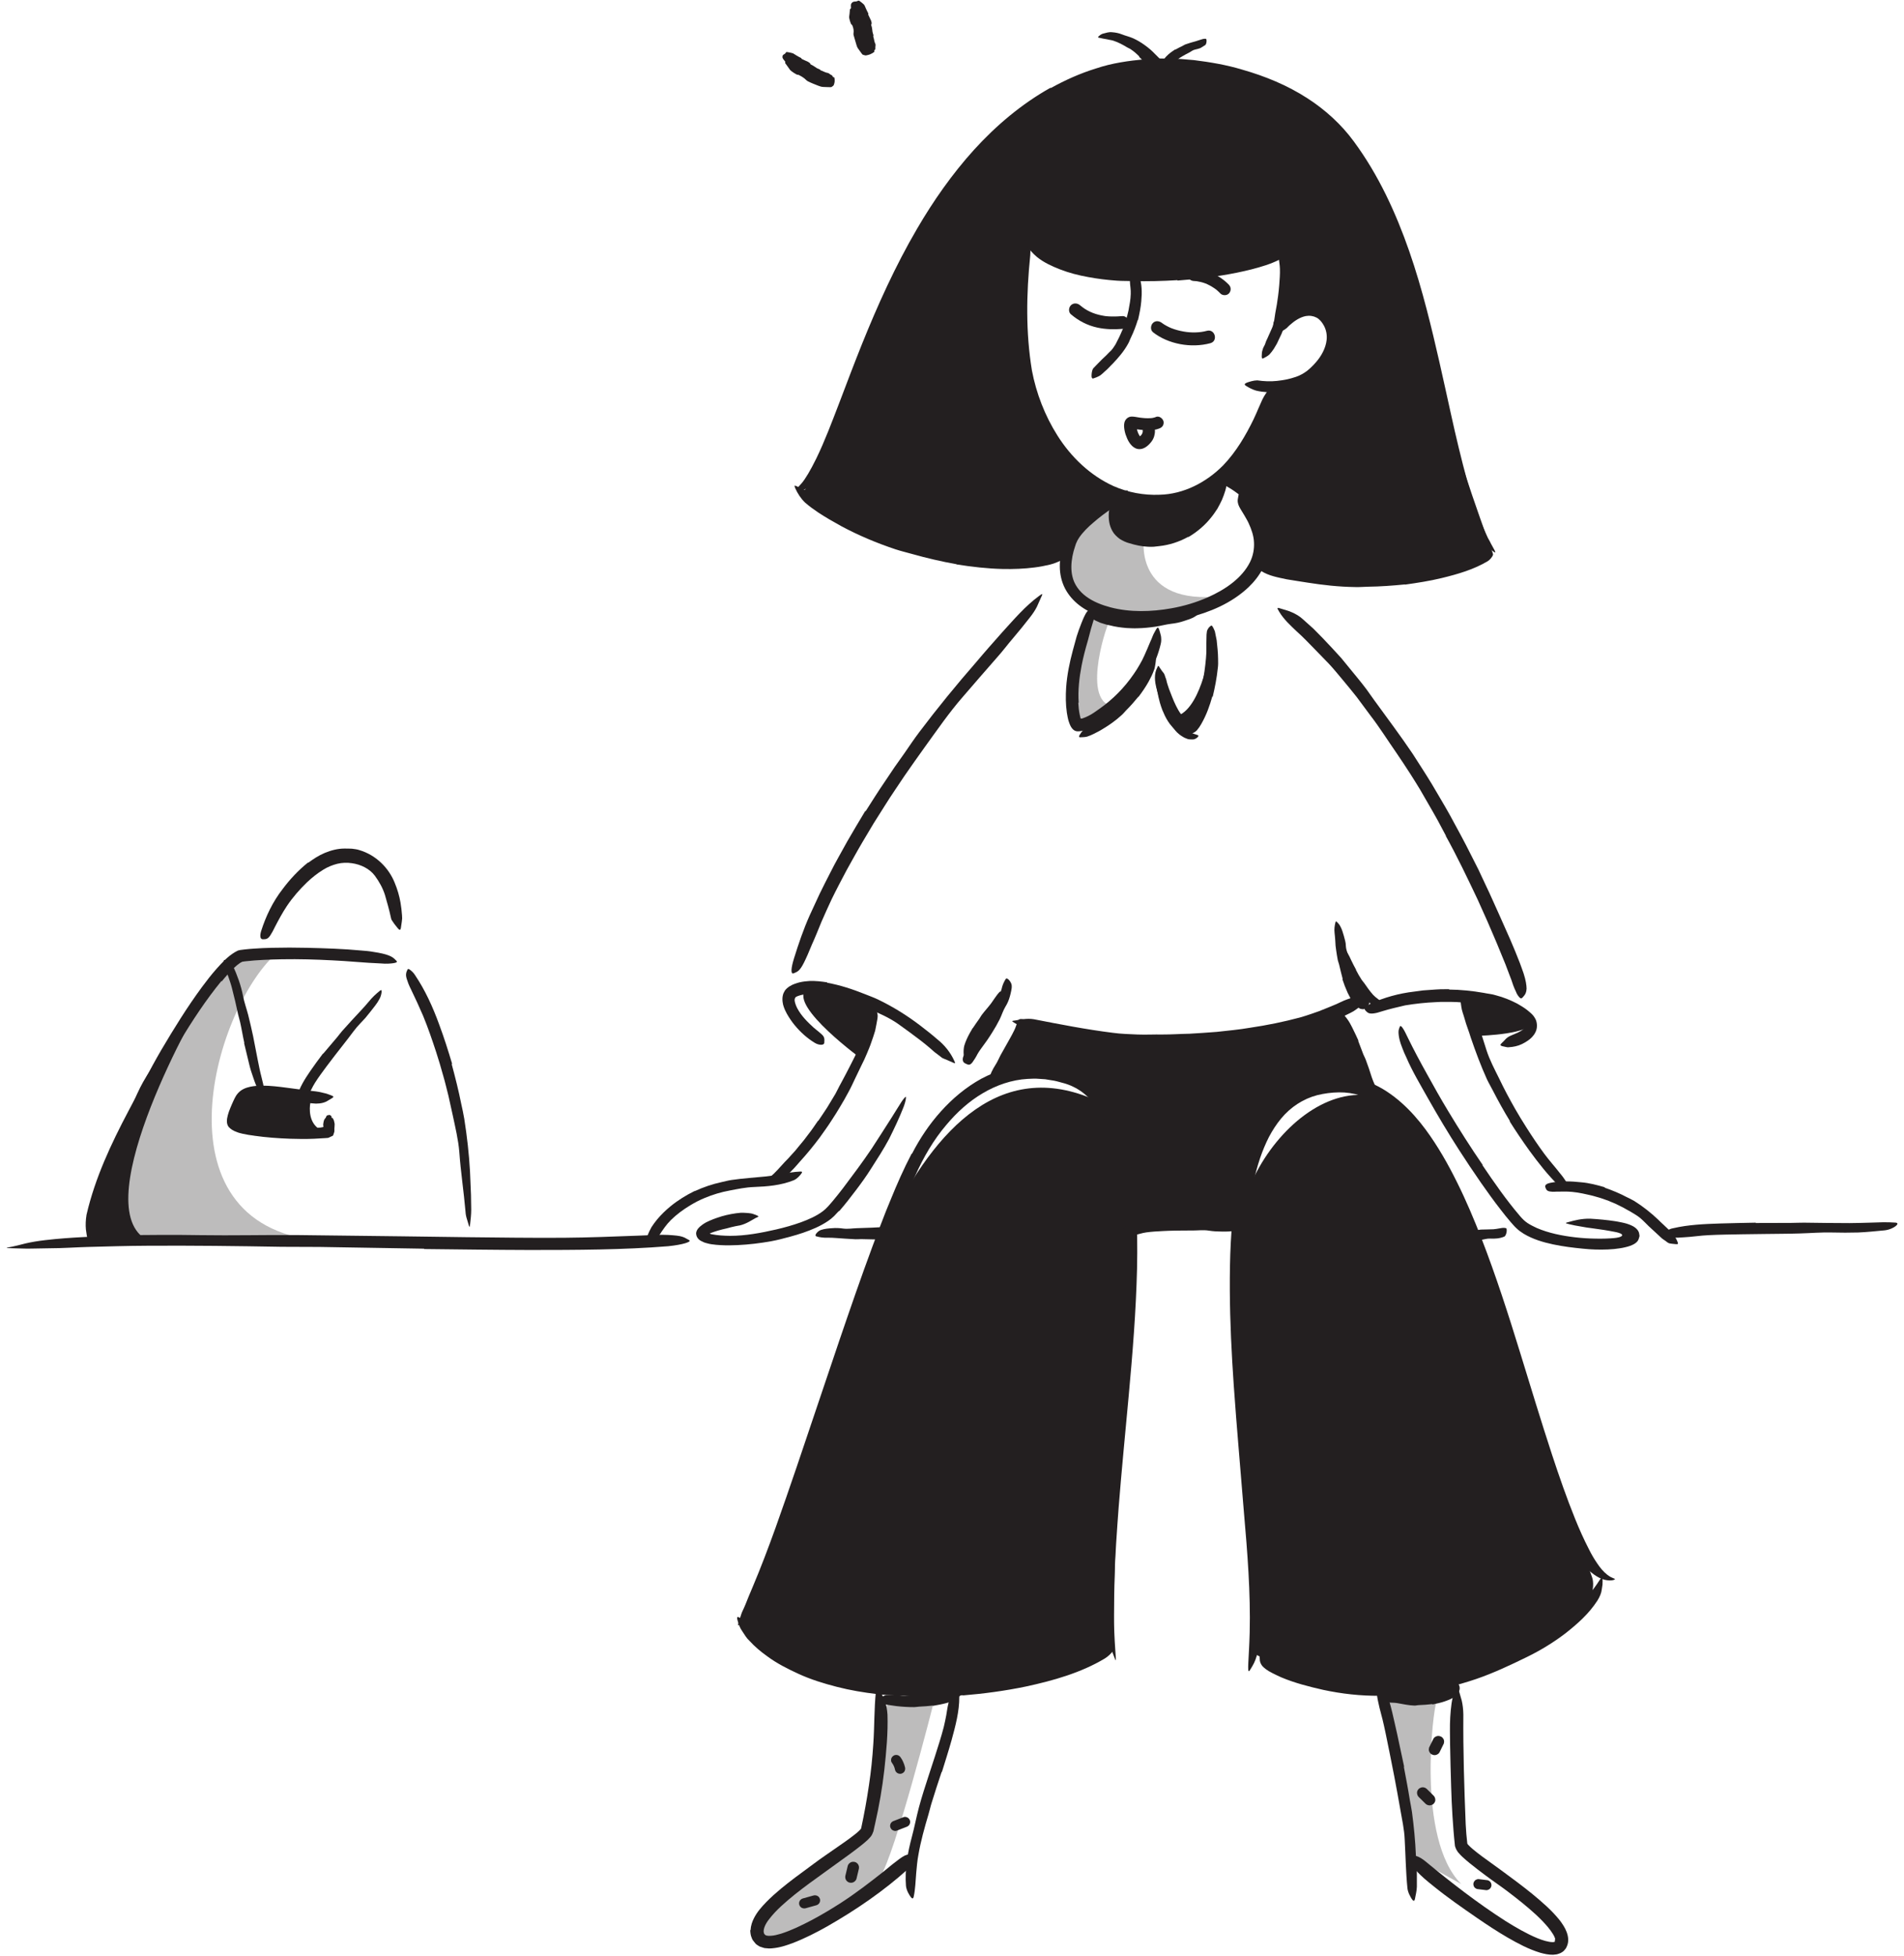 <svg width="262" height="269" viewBox="0 0 262 269" fill="none" xmlns="http://www.w3.org/2000/svg">
<g clip-path="url(#clip0_7668_3361)">
<path d="M186.885 143.133L187.605 145.022C187.692 145.249 187.827 145.462 187.914 145.694C188.217 146.506 188.507 147.331 188.762 148.169C188.884 148.535 189.038 148.895 189.193 149.24C189.368 149.7 189.543 150.159 189.611 150.664C189.631 150.817 189.503 150.851 189.308 150.791C189.112 150.731 188.823 150.598 188.648 150.372L188.197 149.766C188.056 149.56 187.941 149.34 187.827 149.121C187.598 148.682 187.383 148.243 187.221 147.764C187.06 147.185 186.71 146.659 186.454 146.107L185.619 144.264L185.114 143.126C184.852 142.554 184.616 141.962 184.313 141.416C184.078 140.991 183.802 140.591 183.553 140.179C183.499 140.086 183.432 140.006 183.391 139.906C183.284 139.52 183.344 139.347 183.58 139.148C183.634 139.101 183.687 139.048 183.741 139.015C183.923 138.888 184.179 138.955 184.441 139.141C185.168 139.74 185.666 140.485 186.063 141.303C186.366 141.902 186.649 142.514 186.932 143.133L186.898 143.153L186.885 143.133Z" fill="#231F20"/>
<path d="M139.751 144.071C139.468 144.51 139.185 144.943 138.902 145.382C138.802 145.541 138.734 145.721 138.633 145.881C138.277 146.446 137.866 146.985 137.503 147.544C137.334 147.79 137.213 148.063 137.065 148.309C136.87 148.635 136.675 148.955 136.412 149.247C136.331 149.334 136.257 149.281 136.197 149.141C136.143 149.001 136.069 148.762 136.109 148.542C136.224 147.744 136.594 147.072 137.011 146.413C137.267 146.021 137.442 145.575 137.664 145.156C137.92 144.703 138.176 144.251 138.431 143.792L138.902 142.953C139.138 142.528 139.38 142.108 139.582 141.669C139.751 141.337 139.845 140.977 139.986 140.631C140.013 140.558 140.04 140.478 140.08 140.405C140.148 140.272 140.228 140.192 140.329 140.172C140.43 140.139 140.525 140.146 140.653 140.172C140.713 140.186 140.767 140.192 140.821 140.206C140.989 140.252 141.09 140.445 141.13 140.711C141.11 141.071 141.043 141.417 140.949 141.749C140.861 142.089 140.74 142.421 140.558 142.721C140.309 143.18 140.033 143.625 139.771 144.078L139.744 144.064L139.751 144.071Z" fill="#231F20"/>
<path d="M241.6 168.209L246.467 168.195C247.059 168.195 247.651 168.155 248.244 168.162C250.33 168.189 252.417 168.222 254.51 168.222C255.439 168.222 256.368 168.182 257.283 168.162C258.461 168.122 259.645 168.062 260.83 168.155C261.2 168.182 261.16 168.395 260.857 168.634C260.554 168.867 259.995 169.147 259.316 169.22C258.118 169.333 256.913 169.459 255.708 169.513C254.503 169.546 253.292 169.546 252.073 169.513C250.62 169.473 249.112 169.606 247.624 169.646C245.989 169.699 244.353 169.692 242.724 169.719L239.709 169.759C238.188 169.792 236.653 169.799 235.145 169.879C233.974 169.925 232.83 170.125 231.666 170.178C231.41 170.191 231.161 170.218 230.905 170.224C230.427 170.231 230.111 170.225 229.889 170.145C229.667 170.058 229.532 169.945 229.424 169.785C229.377 169.712 229.31 169.639 229.283 169.572C229.229 169.453 229.303 169.346 229.471 169.227C229.64 169.113 229.909 168.974 230.259 168.92C232.319 168.441 234.506 168.348 236.7 168.275C238.329 168.215 239.971 168.202 241.607 168.162V168.202L241.6 168.209Z" fill="#231F20"/>
<path d="M44.477 144.916L46.395 142.654C46.624 142.381 46.832 142.082 47.068 141.816C47.916 140.871 48.764 139.933 49.639 139.008C50.023 138.602 50.4 138.176 50.756 137.751C51.2 137.192 51.732 136.699 52.298 136.247C52.473 136.107 52.533 136.194 52.513 136.427C52.486 136.653 52.419 137.052 52.21 137.411C51.867 138.07 51.382 138.602 50.945 139.181C50.716 139.46 50.487 139.74 50.258 140.026C50.016 140.299 49.767 140.558 49.511 140.824C48.899 141.45 48.394 142.208 47.842 142.907L46.031 145.229L44.934 146.672C44.389 147.411 43.837 148.143 43.352 148.914C42.969 149.507 42.713 150.165 42.343 150.751C42.262 150.884 42.195 151.017 42.114 151.143C41.798 151.622 41.609 151.715 41.266 151.656C41.192 151.642 41.111 151.636 41.037 151.616C40.808 151.542 40.741 151.23 40.876 150.811C41.219 149.547 41.939 148.416 42.693 147.311C43.252 146.486 43.85 145.694 44.45 144.896L44.477 144.916Z" fill="#231F20"/>
<path d="M33.619 143.439C33.404 142.488 33.256 141.523 33.041 140.572C32.966 140.226 32.852 139.886 32.771 139.54C32.516 138.31 32.226 137.092 31.91 135.875C31.775 135.336 31.587 134.81 31.405 134.284L31.021 133.293C30.914 132.954 30.846 132.601 30.786 132.242C30.752 132.016 30.914 131.989 31.163 132.089C31.405 132.195 31.789 132.422 32.031 132.781C32.643 134.125 33.162 135.509 33.438 136.972C33.606 137.844 33.922 138.709 34.151 139.587C34.393 140.552 34.615 141.516 34.824 142.488L35.174 144.284C35.356 145.189 35.517 146.1 35.713 146.999C35.854 147.697 36.056 148.369 36.204 149.054C36.238 149.207 36.264 149.354 36.278 149.513C36.332 150.092 36.291 150.285 36.15 150.445C36.116 150.478 36.09 150.525 36.056 150.545C35.948 150.624 35.787 150.418 35.591 150.026C35.289 149.447 35.06 148.841 34.851 148.216C34.629 147.597 34.427 146.965 34.279 146.32C34.05 145.369 33.815 144.41 33.586 143.452H33.619V143.439Z" fill="#231F20"/>
<path d="M42.712 151.649C42.712 151.649 42.208 153.945 43.722 155.142C45.237 156.34 31.405 155.914 32.159 153.925C32.913 151.935 32.839 150.053 35.437 150.092C38.035 150.132 42.712 151.649 42.712 151.649Z" fill="#231F20"/>
<path opacity="0.3" d="M44.934 170.717C20.959 169.32 29.097 139.248 37.981 131.157C37.981 131.157 33.869 129.694 29.958 133.925C26.048 138.156 18.152 151.31 15.837 158.262C13.522 165.221 11.2 169.745 14.531 170.53L44.934 170.71V170.717Z" fill="#231F20"/>
<path d="M21.705 171.056C10.727 168.834 25.259 141.856 27.965 137.432C27.965 137.432 21.214 145.688 19.275 149.6C17.337 153.506 13.345 165.208 12.827 167.497C12.309 169.786 11.501 170.225 14.53 170.531C17.559 170.837 21.705 171.056 21.705 171.056Z" fill="#231F20"/>
<path d="M62.151 146.34C62.642 148.17 63.107 149.999 63.477 151.855C63.625 152.527 63.773 153.199 63.887 153.885C64.264 156.286 64.54 158.695 64.675 161.117C64.722 162.188 64.762 163.265 64.81 164.33C64.823 165.015 64.83 165.694 64.843 166.379C64.843 167.064 64.762 167.75 64.682 168.428C64.628 168.854 64.587 168.794 64.48 168.428C64.412 168.195 64.332 167.943 64.258 167.69C64.157 167.384 64.076 167.024 64.056 166.639C63.82 163.884 63.396 161.176 63.201 158.415C63.066 156.759 62.656 155.075 62.306 153.419L61.7 150.684C61.464 149.78 61.262 148.868 60.993 147.97C60.69 146.859 60.361 145.754 60.004 144.657C59.459 143 58.893 141.337 58.227 139.727C57.951 139.108 57.682 138.503 57.412 137.891L56.558 136.081C56.437 135.815 56.295 135.562 56.194 135.282C55.999 134.77 55.891 134.418 55.871 134.151C55.871 133.872 55.918 133.692 55.999 133.526C56.039 133.453 56.06 133.36 56.1 133.313C56.16 133.227 56.275 133.273 56.457 133.413C56.638 133.553 56.908 133.779 57.123 134.132C58.489 136.161 59.553 138.483 60.428 140.891C61.094 142.674 61.673 144.497 62.218 146.327L62.178 146.34H62.151Z" fill="#231F20"/>
<path d="M30.47 134.923C28.357 137.498 26.479 140.352 24.729 143.259C24.089 144.324 23.517 145.422 22.905 146.499C20.764 150.312 18.698 154.171 16.894 158.156C16.08 159.919 15.4 161.742 14.74 163.545C14.323 164.702 13.953 165.88 13.61 167.058C13.233 168.229 12.856 169.393 12.479 170.564C12.25 171.302 12.196 171.202 12.062 170.524C11.981 170.178 11.9 169.692 11.819 169.087C11.765 168.488 11.786 167.796 11.907 167.071C13.085 161.995 15.279 157.337 17.688 152.78C19.142 150.066 20.569 147.198 22.158 144.47C23.921 141.49 25.738 138.536 27.811 135.728C28.451 134.863 29.11 134.018 29.837 133.2C30.571 132.395 31.291 131.577 32.335 130.951L32.658 130.778C32.765 130.712 32.947 130.692 33.068 130.658C33.284 130.625 33.499 130.599 33.701 130.579C34.118 130.532 34.522 130.499 34.933 130.472C35.754 130.419 36.568 130.372 37.383 130.359C39.018 130.319 40.64 130.319 42.263 130.359C44.773 130.419 47.243 130.499 49.727 130.732C50.272 130.772 50.81 130.818 51.356 130.918C53.388 131.217 53.987 131.57 54.358 131.956C54.438 132.049 54.56 132.135 54.6 132.215C54.674 132.342 54.499 132.415 54.115 132.475C53.732 132.528 53.139 132.581 52.406 132.508C50.205 132.428 47.977 132.182 45.709 132.082C43.44 131.962 41.138 131.896 38.837 131.936C37.134 131.969 35.404 132.029 33.755 132.215L33.465 132.255L33.337 132.275C33.337 132.275 33.284 132.308 33.216 132.342C33.156 132.382 33.095 132.388 33.021 132.448L32.597 132.767L32.166 133.153C31.594 133.706 31.042 134.318 30.517 134.97L30.484 134.95L30.47 134.923Z" fill="#231F20"/>
<path d="M42.409 118.663C43.116 118.151 43.816 117.672 44.691 117.306C45.546 116.953 46.461 116.707 47.403 116.707C47.747 116.7 48.083 116.72 48.426 116.727C48.763 116.78 49.106 116.8 49.429 116.913C51.745 117.592 53.495 119.375 54.309 121.404C54.686 122.309 54.955 123.227 55.11 124.132C55.204 124.717 55.285 125.296 55.319 125.882L55.339 126.314L55.292 126.753C55.258 127.046 55.211 127.332 55.164 127.625C55.097 127.984 54.969 127.944 54.726 127.658C54.605 127.518 54.444 127.312 54.262 127.072C54.174 126.953 54.08 126.82 53.993 126.68C53.946 126.613 53.912 126.54 53.858 126.467C53.838 126.394 53.811 126.314 53.797 126.234C53.562 125.123 53.252 124.072 52.97 123.081C52.667 122.129 52.182 121.264 51.583 120.446C50.849 119.461 49.618 118.889 48.426 118.723C47.767 118.623 47.08 118.643 46.414 118.803C45.741 118.976 45.101 119.228 44.462 119.628C43.681 120.107 42.947 120.692 42.261 121.337C41.231 122.329 40.269 123.427 39.468 124.624C38.849 125.556 38.33 126.527 37.819 127.512C37.704 127.731 37.61 127.944 37.489 128.157C37.051 128.955 36.829 129.162 36.392 129.175C36.291 129.175 36.19 129.195 36.096 129.175C35.793 129.128 35.739 128.682 35.947 128.017C36.574 126.048 37.516 124.039 38.889 122.282C39.878 120.958 41.029 119.714 42.389 118.623L42.422 118.663H42.409Z" fill="#231F20"/>
<path d="M34.931 156.193C34.433 156.133 33.935 156.054 33.417 155.94C33.289 155.914 33.161 155.881 33.026 155.841L32.824 155.787L32.528 155.674C32.111 155.535 31.747 155.295 31.472 155.002C31.128 154.563 31.196 153.958 31.344 153.399C31.384 153.239 31.404 153.173 31.438 153.08L31.525 152.82C31.586 152.654 31.653 152.487 31.721 152.321C31.849 152.028 31.963 151.736 32.097 151.456L32.299 151.037L32.414 150.831L32.468 150.731L32.569 150.578C33.1 149.833 33.847 149.6 34.433 149.467C35.046 149.341 35.618 149.314 36.17 149.314C37.28 149.327 38.344 149.454 39.394 149.593C40.316 149.713 41.245 149.84 42.167 149.959C42.752 150.039 43.345 150.072 43.917 150.179L44.778 150.378C45.061 150.438 45.344 150.585 45.626 150.671C45.976 150.811 45.936 150.891 45.606 151.09C45.445 151.19 45.209 151.337 44.92 151.496C44.63 151.636 44.3 151.729 43.95 151.762C43.796 151.776 43.641 151.789 43.486 151.789L43.028 151.756L42.126 151.676L40.343 151.496C39.165 151.343 38 151.144 36.856 151.017C36.176 150.951 35.47 150.971 34.884 151.124C34.595 151.197 34.352 151.317 34.197 151.423C34.117 151.483 34.083 151.529 34.029 151.589L33.767 152.042C33.531 152.454 33.316 152.887 33.134 153.312L33.013 153.632L32.952 153.805C32.932 153.891 32.878 154.018 32.966 154.091C33.06 154.171 33.154 154.217 33.309 154.277C33.565 154.37 33.834 154.45 34.123 154.523C35.059 154.77 36.055 154.876 37.038 154.976C38.539 155.109 40.06 155.209 41.568 155.209C42.153 155.209 42.732 155.182 43.311 155.142L43.742 155.109L43.957 155.089H44.065L44.119 155.076C44.28 155.056 44.361 155.036 44.462 155.009C44.523 155.016 44.502 154.942 44.496 154.896C44.489 154.843 44.482 154.796 44.475 154.756C44.475 154.716 44.475 154.683 44.475 154.65C44.482 154.583 44.496 154.47 44.509 154.397C44.543 154.231 44.57 154.104 44.623 153.991C44.691 153.878 44.758 153.805 44.832 153.718C44.832 153.712 44.839 153.718 44.846 153.698V153.665L44.92 153.512L45.014 153.406L45.337 153.339C45.599 153.432 45.593 153.552 45.62 153.579C45.647 153.658 45.64 153.665 45.64 153.678C45.64 153.705 45.64 153.692 45.64 153.698L45.633 153.718C45.633 153.725 45.626 153.732 45.62 153.738C45.599 153.758 45.579 153.772 45.559 153.791C45.519 153.825 45.478 153.851 45.431 153.871C45.35 153.918 45.276 153.978 45.202 154.004C45.081 154.051 44.974 153.971 44.839 153.805C44.825 153.785 44.805 153.758 44.792 153.745H44.96L45.148 153.725C45.162 153.725 45.175 153.725 45.189 153.738C45.196 153.738 45.209 153.785 45.283 153.772C45.324 153.745 45.303 153.732 45.303 153.725C45.303 153.718 45.263 153.712 45.283 153.712L45.35 153.725L45.478 153.745C45.566 153.758 45.653 153.765 45.741 153.765C45.754 153.752 45.748 153.752 45.754 153.752C45.761 153.758 45.768 153.772 45.781 153.785C45.815 153.838 45.849 153.898 45.882 153.964C45.963 154.098 45.976 154.251 46.017 154.424C46.104 154.603 45.983 155.149 46.017 155.575C45.99 155.787 45.896 155.954 45.849 156.127C45.842 156.18 45.808 156.207 45.768 156.22L45.653 156.273L45.398 156.393C45.297 156.433 45.222 156.493 45.108 156.506L44.745 156.533L44.058 156.572L43.244 156.619C42.153 156.666 41.043 156.659 39.932 156.619C38.276 156.559 36.621 156.439 34.938 156.2V156.16L34.931 156.193Z" fill="#231F20"/>
<path opacity="0.3" d="M153.938 97.173C148.465 97.626 152.14 86.316 152.598 85.597L150.35 84.313C150.35 84.313 146.742 90.035 147.496 94.958C148.25 99.881 148.62 100.64 150.35 100.048C152.08 99.449 153.938 97.167 153.938 97.167V97.173Z" fill="#231F20"/>
<path opacity="0.3" d="M169.513 81.778C158.037 87.374 147.423 84.446 146.629 79.051C145.828 73.648 152.141 70.475 152.545 69.769C152.545 69.769 152.808 74.207 157.391 74.334C157.391 74.334 156.119 84.047 169.513 81.778Z" fill="#231F20"/>
<path d="M201.963 169.3C202.407 169.26 202.851 169.22 203.296 169.18C203.457 169.167 203.612 169.12 203.78 169.113C204.359 169.093 204.938 169.093 205.51 169.067C205.766 169.053 206.015 169 206.257 168.96C206.573 168.907 206.89 168.821 207.226 168.914C207.334 168.94 207.354 169.187 207.314 169.453C207.267 169.719 207.159 170.018 206.984 170.085C206.371 170.344 205.725 170.384 205.052 170.351C204.648 170.324 204.265 170.464 203.868 170.524C203.43 170.597 202.993 170.624 202.548 170.67C202.279 170.697 202.003 170.73 201.741 170.77C201.33 170.83 200.926 170.89 200.522 170.963C200.213 171.029 199.923 171.169 199.627 171.262C199.56 171.282 199.499 171.316 199.432 171.329C199.183 171.382 199.082 171.329 198.961 171.063C198.934 171.003 198.9 170.95 198.88 170.89C198.806 170.69 198.86 170.491 199.028 170.357C199.52 169.978 200.071 169.705 200.644 169.506C201.081 169.406 201.525 169.34 201.97 169.266V169.3H201.963Z" fill="#231F20"/>
<path d="M120.608 170.471C119.901 170.457 119.201 170.437 118.495 170.424C118.239 170.424 117.983 170.457 117.727 170.444C116.825 170.397 115.923 170.338 115.028 170.271C114.631 170.231 114.227 170.231 113.837 170.231C113.332 170.244 112.821 170.185 112.316 170.038C112.161 169.992 112.181 169.845 112.316 169.666C112.45 169.493 112.693 169.246 112.982 169.16C113.494 168.994 113.998 168.954 114.51 168.92C115.015 168.874 115.526 168.9 116.045 168.974C116.664 169.054 117.296 168.94 117.922 168.92L119.995 168.847C120.42 168.827 120.85 168.807 121.274 168.781C121.921 168.741 122.567 168.714 123.199 168.608C123.691 168.528 124.155 168.322 124.633 168.209C124.741 168.189 124.842 168.149 124.949 168.135C125.353 168.082 125.495 168.182 125.649 168.555C125.683 168.641 125.723 168.721 125.75 168.807C125.838 169.093 125.717 169.373 125.441 169.546C124.626 170.111 123.677 170.231 122.735 170.364C122.035 170.451 121.321 170.497 120.615 170.511V170.471H120.608Z" fill="#231F20"/>
<path opacity="0.3" d="M197.661 234.101C197.257 234.813 194.834 252.896 201.08 259.13L194.195 255.311L190.143 233.243L197.661 234.101Z" fill="#231F20"/>
<path opacity="0.3" d="M122.108 234.101H128.496C128.496 234.101 123.111 255.344 121.078 258.172C118.473 261.785 100.617 270.627 104.312 265.191C107.724 260.175 119.274 251.712 119.274 251.712L122.115 234.101H122.108Z" fill="#231F20"/>
<path d="M128.341 234.58C127.722 234.653 127.096 234.7 126.47 234.727C126.241 234.74 126.019 234.793 125.791 234.793C124.983 234.793 124.168 234.747 123.354 234.653C122.984 234.6 122.62 234.547 122.257 234.494C122.021 234.441 121.772 234.421 121.537 234.294C121.308 234.174 121.079 233.981 120.938 233.729C120.85 233.562 121.018 233.496 121.241 233.423C121.456 233.363 121.732 233.17 121.914 233.13C122.566 233.15 123.381 233.07 124.236 233.25C124.754 233.336 125.286 233.196 125.817 233.143C126.403 233.077 126.995 233.017 127.588 232.95C127.951 232.91 128.321 232.857 128.678 232.797C129.23 232.704 129.775 232.591 130.314 232.451C130.724 232.338 131.101 232.132 131.485 231.966C131.572 231.926 131.646 231.879 131.741 231.866C132.077 231.793 132.218 231.859 132.407 232.119C132.447 232.178 132.494 232.232 132.535 232.292C132.656 232.491 132.595 232.737 132.393 232.957C132.097 233.309 131.727 233.516 131.364 233.735C130.987 233.928 130.61 234.154 130.199 234.241C129.593 234.407 128.974 234.507 128.355 234.62V234.58H128.341Z" fill="#231F20"/>
<path d="M129.574 243.702C129.096 245.125 128.631 246.549 128.194 247.973C128.026 248.492 127.925 249.024 127.763 249.543C127.218 251.379 126.7 253.222 126.377 255.105C126.215 255.937 126.154 256.788 126.074 257.627C125.979 258.704 125.966 259.776 125.73 260.86C125.656 261.199 125.502 261.159 125.293 260.867C125.098 260.581 124.748 260.042 124.667 259.396C124.485 257.108 124.889 254.832 125.481 252.624C125.838 251.306 126.094 249.916 126.451 248.572C126.848 247.095 127.319 245.651 127.79 244.207L128.658 241.546C129.082 240.202 129.527 238.858 129.87 237.508C129.998 236.982 130.105 236.456 130.206 235.931C130.301 235.405 130.361 234.873 130.489 234.354C130.536 234.121 130.583 233.895 130.63 233.669C130.812 232.811 131.068 232.578 131.384 232.445C131.465 232.418 131.539 232.371 131.606 232.358C131.835 232.312 131.97 232.711 132.003 233.383C132.017 235.372 131.479 237.368 130.94 239.344C130.529 240.814 130.058 242.265 129.614 243.708H129.574V243.702Z" fill="#231F20"/>
<path d="M103.277 265.477C103.317 264.812 103.519 264.259 103.755 263.807C103.99 263.341 104.266 262.949 104.562 262.583C105.155 261.858 105.794 261.239 106.44 260.647C107.746 259.476 109.112 258.438 110.492 257.433C111.495 256.701 112.478 255.943 113.494 255.244L116.307 253.288C116.765 252.962 117.223 252.63 117.647 252.29C118.057 251.971 118.522 251.539 118.502 251.446L118.798 250.015L119.081 248.525C119.262 247.534 119.424 246.536 119.572 245.531C119.861 243.648 120.05 241.745 120.171 239.869C120.339 237.447 120.279 235.039 120.528 232.65C120.676 231.892 120.676 231.965 121.073 232.571C121.282 232.877 121.497 233.329 121.746 233.888C121.955 234.447 122.076 235.112 122.123 235.831C122.204 238.379 121.961 240.887 121.692 243.389C121.409 245.89 120.979 248.378 120.413 250.853C120.38 251.006 120.339 251.166 120.306 251.326C120.265 251.505 120.232 251.685 120.191 251.865C120.09 252.131 119.989 252.41 119.787 252.636C119.632 252.816 119.491 252.956 119.35 253.096C119.067 253.355 118.784 253.588 118.508 253.807C117.95 254.253 117.384 254.672 116.826 255.085C115.702 255.896 114.571 256.715 113.447 257.526C112.067 258.511 110.701 259.502 109.395 260.54C108.103 261.592 106.81 262.683 105.861 263.927C105.256 264.652 104.885 265.59 105.188 266.003C105.33 266.222 105.579 266.269 106.063 266.242C106.507 266.222 106.992 266.096 107.463 265.956C108.91 265.497 110.331 264.798 111.717 264.073C113.104 263.335 114.457 262.523 115.769 261.678C117.808 260.354 119.707 258.89 121.584 257.407C121.995 257.074 122.392 256.748 122.803 256.409C123.577 255.803 124.088 255.411 124.506 255.205C124.728 255.118 124.909 255.058 125.084 255.032C125.266 255.018 125.434 255.032 125.589 255.045C125.731 255.058 125.892 255.045 125.986 255.065C126.148 255.105 126.114 255.291 125.973 255.69C125.838 256.096 125.488 256.582 124.93 257.074C121.672 260.015 117.882 262.636 113.824 264.951C112.309 265.803 110.755 266.601 109.058 267.253C108.197 267.566 107.335 267.872 106.245 267.965C106.104 267.972 105.976 267.992 105.821 267.985L105.343 267.945C105.175 267.959 104.953 267.839 104.757 267.792C104.549 267.746 104.374 267.633 104.206 267.513C104.024 267.406 103.896 267.247 103.775 267.08C103.64 266.927 103.512 266.761 103.452 266.555C103.283 266.189 103.257 265.836 103.236 265.47H103.283L103.277 265.477Z" fill="#231F20"/>
<path d="M110.849 262.457C111.34 262.317 111.832 262.184 112.33 262.044C112.505 261.997 112.66 261.878 112.754 261.725C112.848 261.572 112.882 261.352 112.828 261.186C112.774 261.019 112.666 260.853 112.505 260.767C112.343 260.68 112.148 260.647 111.96 260.693C111.468 260.833 110.977 260.966 110.479 261.106C110.304 261.153 110.149 261.272 110.055 261.425C109.961 261.578 109.927 261.798 109.981 261.964C110.035 262.131 110.142 262.297 110.304 262.383C110.465 262.47 110.661 262.503 110.849 262.457Z" fill="#231F20"/>
<path d="M117.862 258.378C117.97 257.939 118.071 257.5 118.179 257.054C118.226 256.855 118.206 256.635 118.098 256.449C118.004 256.289 117.815 256.13 117.627 256.09C117.425 256.043 117.196 256.056 117.014 256.169C116.846 256.276 116.698 256.436 116.651 256.635C116.543 257.074 116.442 257.513 116.334 257.959C116.287 258.159 116.308 258.378 116.415 258.565C116.509 258.724 116.698 258.884 116.886 258.924C117.088 258.97 117.317 258.957 117.499 258.844C117.667 258.738 117.815 258.578 117.862 258.378Z" fill="#231F20"/>
<path d="M123.375 251.792L124.721 251.266C124.815 251.246 124.896 251.2 124.963 251.14C125.038 251.093 125.098 251.027 125.145 250.947C125.233 250.794 125.273 250.574 125.219 250.408C125.165 250.242 125.058 250.075 124.896 249.989C124.735 249.902 124.526 249.849 124.351 249.916L123.005 250.441C122.911 250.461 122.83 250.508 122.762 250.568C122.688 250.614 122.628 250.681 122.581 250.761C122.493 250.914 122.453 251.133 122.507 251.3C122.561 251.466 122.668 251.632 122.83 251.719C122.991 251.805 123.2 251.858 123.375 251.792Z" fill="#231F20"/>
<path d="M122.714 242.418C122.855 242.611 122.97 242.817 123.064 243.036L122.99 242.87C123.07 243.056 123.131 243.249 123.171 243.449C123.205 243.615 123.353 243.782 123.495 243.868C123.649 243.954 123.871 243.994 124.04 243.941C124.208 243.888 124.376 243.782 124.464 243.622C124.558 243.449 124.578 243.276 124.538 243.083C124.477 242.81 124.383 242.551 124.269 242.298C124.181 242.092 124.067 241.899 123.932 241.712C123.885 241.633 123.824 241.566 123.75 241.519C123.683 241.46 123.602 241.413 123.508 241.393C123.34 241.346 123.111 241.366 122.963 241.466C122.815 241.566 122.68 241.706 122.64 241.885C122.599 242.065 122.599 242.271 122.714 242.424V242.418Z" fill="#231F20"/>
<path d="M197.083 234.374C196.491 234.454 195.878 234.487 195.279 234.514C195.057 234.514 194.848 234.587 194.626 234.58C193.845 234.554 193.078 234.381 192.344 234.254C192.021 234.188 191.685 234.188 191.362 234.174C191.153 234.141 190.944 234.141 190.743 234.088C190.534 234.061 190.352 233.875 190.17 233.722C190.056 233.609 190.123 233.343 190.285 233.017C190.366 232.85 190.467 232.664 190.581 232.491C190.642 232.405 190.695 232.318 190.763 232.252C190.796 232.212 190.83 232.178 190.857 232.152C190.884 232.139 190.911 232.125 190.944 232.119L191.537 232.019C191.732 232.006 191.914 232.059 192.102 232.079C192.479 232.145 192.849 232.232 193.233 232.371C193.691 232.524 194.168 232.398 194.633 232.385C195.151 232.385 195.676 232.345 196.201 232.292C196.524 232.252 196.854 232.212 197.177 232.139C197.668 232.032 198.173 231.932 198.638 231.733C199.001 231.586 199.297 231.267 199.647 231.094C199.721 231.054 199.789 230.994 199.869 230.961C200.011 230.888 200.159 230.961 200.267 231.034C200.381 231.114 200.482 231.247 200.596 231.453C200.65 231.546 200.711 231.633 200.751 231.726C200.906 232.025 200.893 232.358 200.751 232.664C200.3 233.456 199.587 233.722 198.846 233.988C198.294 234.181 197.709 234.307 197.11 234.427L197.096 234.374H197.083Z" fill="#231F20"/>
<path d="M193.178 243.01C193.461 244.52 193.757 246.03 193.999 247.56C194.093 248.113 194.215 248.665 194.295 249.224C194.558 251.2 194.753 253.182 194.834 255.172L194.901 256.496C194.915 256.935 194.975 257.374 194.968 257.813C194.968 258.378 194.968 258.944 194.968 259.509C194.948 260.075 194.807 260.634 194.699 261.193C194.618 261.539 194.464 261.479 194.262 261.173C194.08 260.867 193.737 260.321 193.669 259.689C193.447 257.46 193.42 255.245 193.292 252.976C193.239 251.619 192.922 250.228 192.687 248.858C192.417 247.348 192.155 245.837 191.859 244.32L191.307 241.526C191.011 240.116 190.748 238.692 190.432 237.295C190.203 236.204 189.86 235.159 189.644 234.068C189.597 233.828 189.543 233.596 189.51 233.349C189.375 232.445 189.523 232.132 189.779 231.899C189.84 231.846 189.9 231.779 189.961 231.746C190.156 231.633 190.425 231.966 190.701 232.584C191.415 234.44 191.778 236.443 192.249 238.459C192.572 239.963 192.895 241.479 193.218 242.99L193.178 243.003V243.01Z" fill="#231F20"/>
<path d="M214.017 266.761C213.957 266.335 213.513 265.677 213.035 265.091C212.543 264.492 211.964 263.907 211.359 263.341C210.14 262.217 208.801 261.159 207.441 260.128C206.445 259.376 205.402 258.678 204.392 257.919C203.679 257.387 202.972 256.848 202.265 256.276C201.915 255.99 201.559 255.69 201.209 255.364C201.034 255.191 200.859 255.025 200.677 254.799C200.576 254.699 200.482 254.506 200.388 254.36C200.334 254.287 200.32 254.193 200.287 254.107C200.266 254.067 200.266 254.02 200.233 253.981L200.206 253.848L200.098 252.79L200.011 251.792L199.869 249.802C199.789 248.472 199.721 247.148 199.688 245.824C199.634 243.861 199.566 241.892 199.539 239.949C199.533 238.698 199.486 237.441 199.56 236.184C199.64 234.926 199.748 233.662 200.199 232.431C200.583 231.686 200.549 231.812 200.744 232.504C200.859 232.89 200.993 233.363 201.141 233.888C201.276 234.454 201.35 235.099 201.364 235.804C201.323 240.801 201.485 245.85 201.687 250.92C201.714 251.353 201.747 251.792 201.774 252.231C201.814 252.65 201.862 253.069 201.902 253.495C201.902 253.535 201.915 253.581 201.942 253.615C201.949 253.641 202.01 253.701 202.09 253.788C202.245 253.947 202.434 254.127 202.629 254.293C203.033 254.633 203.464 254.972 203.914 255.305C204.823 255.963 205.732 256.622 206.64 257.281C208.04 258.305 209.447 259.35 210.814 260.454C212.166 261.578 213.526 262.716 214.677 264.173C215.014 264.639 215.35 265.111 215.572 265.71C215.794 266.282 215.929 267.061 215.579 267.759C215.512 267.932 215.39 268.092 215.249 268.245C215.121 268.411 214.933 268.498 214.764 268.604C214.589 268.691 214.414 268.731 214.233 268.79L213.728 268.85C213.082 268.864 212.51 268.724 211.958 268.577C210.309 268.079 208.855 267.287 207.428 266.468C206.008 265.643 204.648 264.745 203.309 263.827C201.236 262.397 199.203 260.993 197.258 259.416C196.834 259.07 196.403 258.738 195.986 258.365C195.218 257.673 194.74 257.187 194.485 256.762C194.37 256.542 194.289 256.356 194.249 256.176C194.215 255.99 194.222 255.823 194.236 255.664C194.249 255.517 194.229 255.364 194.249 255.271C194.283 255.112 194.485 255.152 194.889 255.271C195.299 255.384 195.79 255.69 196.342 256.163C199.674 258.911 203.309 261.738 207.152 264.2C208.579 265.091 210.053 265.95 211.54 266.568C212.267 266.868 213.055 267.101 213.614 267.114C213.728 267.107 213.863 267.107 213.896 267.081C213.91 267.081 213.923 267.074 213.937 267.074C213.937 267.067 213.937 267.061 213.937 267.061C213.937 267.061 213.937 267.047 213.957 267.074C213.95 267.061 213.937 267.047 213.937 267.054C213.937 267.054 213.937 267.027 213.937 267.021C213.937 266.994 213.977 266.987 213.957 266.954C213.957 266.928 213.957 266.901 213.97 266.874C213.957 266.834 213.95 266.788 213.95 266.748H213.997L214.017 266.761Z" fill="#231F20"/>
<path d="M197.244 239.144L196.719 240.215C196.659 240.302 196.632 240.401 196.625 240.508C196.605 240.614 196.605 240.714 196.639 240.82C196.665 240.92 196.713 241.013 196.78 241.087C196.834 241.173 196.908 241.24 197.002 241.286C197.184 241.379 197.406 241.433 197.615 241.366C197.803 241.306 197.998 241.186 198.086 241.007L198.611 239.936C198.671 239.849 198.698 239.749 198.705 239.643C198.725 239.536 198.725 239.437 198.691 239.33C198.665 239.23 198.617 239.137 198.55 239.064C198.496 238.978 198.422 238.911 198.328 238.864C198.146 238.771 197.924 238.718 197.715 238.785C197.527 238.844 197.332 238.964 197.244 239.144Z" fill="#231F20"/>
<path d="M195.218 247.148L196.161 248.079C196.302 248.219 196.517 248.306 196.719 248.306C196.827 248.306 196.928 248.286 197.022 248.239C197.123 248.206 197.204 248.153 197.278 248.079C197.419 247.933 197.52 247.733 197.507 247.527C197.493 247.321 197.426 247.121 197.278 246.975C196.962 246.662 196.652 246.356 196.336 246.044C196.194 245.904 195.979 245.817 195.777 245.817C195.669 245.817 195.568 245.837 195.474 245.884C195.373 245.917 195.292 245.97 195.218 246.044C195.077 246.19 194.976 246.39 194.989 246.596C195.003 246.802 195.07 247.002 195.218 247.148Z" fill="#231F20"/>
<path d="M203.449 259.835C203.806 259.882 204.169 259.928 204.526 259.968C204.62 259.968 204.715 259.955 204.795 259.908C204.883 259.882 204.957 259.835 205.024 259.762C205.145 259.642 205.24 259.443 205.233 259.27C205.226 259.097 205.166 258.904 205.024 258.777L204.883 258.671C204.775 258.611 204.654 258.578 204.526 258.578C204.169 258.531 203.806 258.485 203.449 258.445C203.355 258.445 203.261 258.458 203.18 258.505C203.093 258.531 203.018 258.578 202.951 258.651C202.83 258.771 202.736 258.97 202.743 259.143C202.749 259.316 202.81 259.509 202.951 259.636L203.093 259.742C203.2 259.802 203.321 259.835 203.449 259.835Z" fill="#231F20"/>
<path d="M137.098 147.544L141.028 140.891C141.028 140.891 159.949 145.794 169.385 143.18C178.822 140.565 183.688 139.008 183.688 139.008L188.056 149.247C188.056 149.247 181.83 146.999 177.226 151.643C172.952 155.954 170.994 168.415 170.994 168.415L155.708 168.834C155.708 168.834 155.863 159.513 153.359 155.215C150.855 150.917 148.271 147.059 143.485 147.544C138.7 148.03 137.098 147.544 137.098 147.544Z" fill="#231F20"/>
<path d="M102.018 223.07C102.018 223.07 105.464 217.175 109.664 205.027C114.321 191.548 124.566 138.609 151.448 151.642C151.448 151.642 155.325 157.896 155.507 166.499C155.682 175.101 154.82 190.536 154.127 198.314C153.434 206.091 153.205 226.576 153.205 226.576C153.205 226.576 147.531 231.18 136.237 231.752C124.943 232.325 115.425 232.524 110.539 229.803C105.652 227.082 102.024 223.07 102.024 223.07H102.018Z" fill="#231F20"/>
<path d="M170.818 166.771C173.908 153.033 192.673 139.008 200.932 165.754C201.026 166.06 219.098 216.989 219.098 216.989C219.098 216.989 220.916 221.833 210.786 226.457C200.656 231.074 188.46 233.708 182.967 231.965C177.475 230.222 172.447 227.348 172.447 227.348C172.447 227.348 170.563 189.565 170.563 175.114C170.563 172.626 170.152 169.752 170.818 166.778V166.771Z" fill="#231F20"/>
<path d="M132.481 233.156C129.606 233.356 126.712 233.389 123.831 233.223C122.781 233.156 121.725 233.13 120.681 233.003C118.837 232.777 117 232.478 115.189 232.012C113.385 231.553 111.595 231.001 109.892 230.222C108.391 229.53 106.883 228.778 105.551 227.781C104.682 227.162 103.855 226.47 103.128 225.671C102.731 225.306 102.448 224.833 102.158 224.381C101.835 223.948 101.654 223.429 101.506 222.91C101.324 222.265 101.472 222.305 102.01 222.618C102.273 222.777 102.704 222.957 103.047 223.25C103.249 223.376 103.464 223.516 103.666 223.676C103.767 223.755 103.868 223.835 103.976 223.922C104.07 224.015 104.144 224.121 104.245 224.221C106.843 227.102 110.585 228.845 114.503 230.102C116.865 230.861 119.47 231.16 122.014 231.373C124.821 231.619 127.655 231.646 130.481 231.513C132.225 231.433 133.961 231.28 135.698 231.067C138.323 230.734 140.948 230.289 143.479 229.617C145.451 229.098 147.322 228.393 149.153 227.601C149.55 227.415 149.94 227.235 150.337 227.049C151.818 226.377 152.37 226.35 152.875 226.516C152.989 226.556 153.131 226.583 153.211 226.63C153.353 226.709 153.299 226.882 153.097 227.142C152.888 227.401 152.538 227.794 152 228.12C148.762 230.056 144.953 231.147 141.136 231.965C138.289 232.557 135.395 232.943 132.494 233.183V233.136L132.481 233.156Z" fill="#231F20"/>
<path d="M192.977 231.101C195.608 230.908 198.234 230.422 200.798 229.71C201.734 229.457 202.642 229.098 203.564 228.792C206.795 227.661 209.959 226.257 212.873 224.434C214.159 223.616 215.37 222.671 216.467 221.653C217.847 220.309 219.119 218.892 220.135 217.289C220.445 216.783 220.519 216.863 220.526 217.428C220.526 217.588 220.526 217.761 220.512 217.947C220.485 218.14 220.452 218.36 220.411 218.606C220.358 219.118 220.129 219.631 219.806 220.15C218.641 221.953 217.046 223.356 215.417 224.64C213.761 225.904 211.978 226.989 210.113 227.9C207.879 228.991 205.543 230.096 203.14 230.921C200.495 231.819 197.769 232.478 194.996 232.857C193.286 233.083 191.57 233.216 189.847 233.23C187.235 233.256 184.617 232.963 182.08 232.418C180.114 231.972 178.176 231.48 176.305 230.695C175.901 230.508 175.504 230.329 175.107 230.123C174.359 229.75 173.929 229.404 173.666 229.098C173.431 228.765 173.35 228.493 173.35 228.193C173.35 228.06 173.323 227.914 173.35 227.807C173.39 227.621 173.585 227.561 173.922 227.574C174.258 227.588 174.75 227.648 175.241 227.914C178.324 229.224 181.575 230.409 185.082 230.861C187.659 231.227 190.325 231.293 192.963 231.061V231.107L192.977 231.101Z" fill="#231F20"/>
<path d="M160.906 167.457L163.45 167.51C163.76 167.51 164.062 167.477 164.372 167.49C165.462 167.55 166.546 167.637 167.623 167.763C168.101 167.81 168.579 167.816 169.057 167.816C169.669 167.81 170.282 167.836 170.881 168.029C171.069 168.089 171.036 168.342 170.861 168.615C170.692 168.881 170.389 169.207 170.039 169.26C169.42 169.38 168.808 169.393 168.202 169.386C167.589 169.38 166.977 169.36 166.358 169.26C165.617 169.134 164.85 169.24 164.096 169.24C163.268 169.24 162.434 169.24 161.599 169.26C161.087 169.273 160.576 169.28 160.058 169.313C159.284 169.353 158.503 169.393 157.736 169.5C157.143 169.579 156.571 169.786 155.992 169.925C155.864 169.952 155.743 169.999 155.609 170.012C155.366 170.052 155.205 170.032 155.077 169.932C154.949 169.846 154.868 169.712 154.787 169.52C154.754 169.433 154.707 169.347 154.68 169.26C154.592 168.974 154.754 168.668 155.084 168.428C155.339 168.302 155.595 168.176 155.858 168.076C156.127 167.983 156.396 167.909 156.665 167.843C157.217 167.717 157.776 167.61 158.348 167.557C159.196 167.477 160.051 167.457 160.906 167.424V167.47V167.457Z" fill="#231F20"/>
<path d="M186.59 133.406C186.826 133.865 187.082 134.324 187.371 134.757C187.479 134.916 187.607 135.056 187.721 135.209C188.105 135.761 188.488 136.313 188.939 136.819C189.04 136.926 189.148 137.025 189.262 137.125C189.377 137.218 189.498 137.298 189.606 137.398C189.902 137.631 190.211 137.817 190.508 138.063C190.595 138.143 190.541 138.283 190.38 138.396C190.225 138.502 189.929 138.629 189.68 138.549C188.764 138.309 188.098 137.684 187.593 136.992C187.29 136.58 186.92 136.2 186.617 135.788C186.294 135.322 185.991 134.85 185.715 134.357C185.547 134.058 185.385 133.752 185.231 133.439C184.988 132.974 184.793 132.488 184.578 132.016C184.416 131.643 184.221 131.29 184.093 130.891C184.066 130.805 184.026 130.725 184.006 130.632C183.952 130.286 184.019 130.159 184.268 130.066C184.322 130.046 184.376 130.02 184.436 130C184.625 129.953 184.813 130.06 184.934 130.246C185.271 130.825 185.641 131.377 185.904 132.009C186.133 132.468 186.348 132.934 186.61 133.386L186.583 133.399L186.59 133.406Z" fill="#231F20"/>
<path d="M203.624 142.454C203.624 142.454 211.015 142.255 210.779 140.432C210.389 137.431 201.08 137.079 201.08 137.079L203.624 142.454Z" fill="#231F20"/>
<path d="M133.873 141.39C134.169 140.944 134.472 140.512 134.782 140.079C134.889 139.92 134.977 139.747 135.091 139.594C135.495 139.055 135.96 138.556 136.364 138.024C136.552 137.791 136.687 137.531 136.868 137.298C137.084 136.992 137.299 136.68 137.568 136.407C137.656 136.32 137.723 136.374 137.77 136.52C137.817 136.66 137.864 136.899 137.804 137.119C137.615 137.91 137.185 138.563 136.687 139.168C136.384 139.527 136.195 139.973 135.919 140.359C135.63 140.791 135.334 141.217 135.064 141.65C134.889 141.916 134.728 142.188 134.573 142.461C134.344 142.88 134.109 143.3 133.94 143.745C133.813 144.091 133.772 144.457 133.671 144.803C133.651 144.876 133.644 144.956 133.617 145.036C133.537 145.315 133.402 145.375 133.139 145.375C133.079 145.375 133.018 145.375 132.958 145.375C132.763 145.355 132.635 145.189 132.601 144.936C132.581 144.57 132.601 144.204 132.682 143.845C132.783 143.499 132.917 143.153 133.072 142.82C133.301 142.322 133.577 141.856 133.846 141.39L133.873 141.403V141.39Z" fill="#231F20"/>
<path d="M118.776 145.808C118.776 145.808 108.613 138.456 110.867 136.141C112.88 134.065 120.775 138.616 120.775 138.616L118.776 145.814V145.808Z" fill="#231F20"/>
<path d="M205.403 76.056C205.403 76.056 196.397 80.853 185.984 79.922C182.242 79.589 173.398 78.146 173.398 78.146C173.398 78.146 174.226 75.458 173.29 71.912C172.361 68.365 167.926 66.436 167.926 66.436L166.041 70.002C164.156 73.568 158.637 74.3 155.339 73.927C152.694 73.621 153.522 69.882 153.953 68.425C154.7 68.645 155.42 68.745 156.113 68.711C161.336 68.465 165.018 69.084 168.525 64.553C172.025 60.029 175.033 53.429 175.033 53.429C175.033 53.429 179.826 53.522 181.488 50.615C183.151 47.708 184.275 46.377 182.054 43.503C182.054 43.503 179.112 42.738 176.777 44.128C174.428 45.505 178.055 38.32 176.952 35.326C176.952 35.326 161.087 37.861 154.437 37.841C144.745 37.814 140.949 32.519 140.949 32.519C140.949 32.519 139.515 45.186 141.622 53.436C143.426 60.488 148.925 66.835 153.751 68.372C153.34 68.798 152.553 69.423 151.112 69.989C148.629 70.96 146.609 76.289 146.609 76.289C146.609 76.289 140.949 77.993 128.47 76.056C118.34 74.486 109.671 67.494 110.425 67.6C111.172 67.707 115.278 58.985 117.149 54.407C119.027 49.83 123.933 34.122 135.066 21.541C146.205 8.96 160.286 9.352 160.286 9.352C160.286 9.352 169.299 10.29 175.175 12.24C181.044 14.183 187.021 22.166 189.397 26.158C191.779 30.157 196.107 44.487 198.18 53.429C200.254 62.364 205.403 76.056 205.403 76.056Z" fill="#231F20"/>
<path d="M156.779 7.776C156.429 7.417 156.038 7.071 155.608 6.785C155.453 6.671 155.271 6.618 155.109 6.518C154.537 6.172 153.932 5.84 153.272 5.62C152.983 5.507 152.673 5.5 152.377 5.414C151.986 5.347 151.596 5.281 151.192 5.181C151.064 5.148 151.078 5.088 151.179 4.995C151.28 4.902 151.475 4.729 151.724 4.642C152.155 4.536 152.619 4.363 153.063 4.436C153.508 4.469 153.952 4.556 154.369 4.722C154.867 4.922 155.406 5.041 155.91 5.261C156.456 5.507 156.974 5.813 157.458 6.159C157.761 6.372 158.044 6.598 158.327 6.838C158.744 7.204 159.108 7.623 159.505 7.995C159.653 8.148 159.821 8.281 159.996 8.415C160.158 8.554 160.312 8.707 160.467 8.86C160.534 8.927 160.615 8.987 160.662 9.067C160.837 9.379 160.716 9.579 160.42 9.832C160.346 9.892 160.285 9.951 160.211 10.005C159.976 10.171 159.673 10.191 159.384 10.111C159.02 9.958 158.758 9.752 158.488 9.552C158.246 9.333 158.031 9.093 157.795 8.86C157.458 8.514 157.108 8.162 156.745 7.816L156.772 7.782L156.779 7.776Z" fill="#231F20"/>
<path d="M161.732 6.825C162.068 6.638 162.412 6.459 162.755 6.299C162.876 6.232 162.991 6.153 163.118 6.106C163.583 5.94 164.054 5.807 164.518 5.68C164.727 5.614 164.916 5.554 165.124 5.487C165.38 5.401 165.636 5.308 165.918 5.334C166.006 5.341 166.04 5.507 166.026 5.7C166.013 5.886 165.959 6.126 165.838 6.206C165.622 6.352 165.407 6.485 165.185 6.612C164.949 6.698 164.707 6.765 164.451 6.818C164.142 6.878 163.892 7.091 163.623 7.237C163.32 7.397 163.011 7.55 162.715 7.729C162.533 7.836 162.351 7.949 162.176 8.075C161.914 8.262 161.651 8.455 161.436 8.694C161.274 8.88 161.18 9.126 161.045 9.326C161.018 9.373 160.998 9.426 160.951 9.459C160.79 9.586 160.668 9.566 160.419 9.426L160.251 9.326C160.076 9.213 159.982 9.027 159.989 8.827C160.009 8.215 160.386 7.836 160.769 7.49C161.059 7.23 161.382 7.011 161.705 6.798L161.725 6.825H161.732Z" fill="#231F20"/>
<path d="M154.915 69.377C154.423 69.297 153.972 69.078 153.508 68.918C153.05 68.732 152.572 68.605 152.142 68.366C151.287 67.893 150.378 67.501 149.618 66.889L148.433 66.044L147.369 65.059C146.629 64.434 146.05 63.669 145.431 62.943C144.953 62.431 144.596 61.832 144.199 61.267C143.809 60.695 143.392 60.136 143.116 59.504C140.847 55.186 139.878 50.409 139.636 45.699C139.609 45.173 139.555 44.654 139.535 44.128V42.558V40.988C139.521 40.463 139.521 39.944 139.575 39.425C139.669 38.094 139.71 36.757 139.838 35.426C139.932 34.767 140.067 34.109 140.194 33.457L140.403 32.479C140.491 32.153 140.612 31.84 140.746 31.527C141.164 30.762 141.076 30.862 141.312 31.607C141.426 31.98 141.648 32.512 141.702 33.117C141.783 33.73 141.823 34.428 141.763 35.173C141.224 40.436 141.137 45.725 141.998 50.955C142.584 54.062 143.782 57.175 145.498 59.883C147.369 62.857 150.008 65.392 153.225 66.855C155.211 67.727 157.398 68.139 159.566 68.046C162.877 67.973 166.007 66.337 168.316 64.001C170.093 62.145 171.392 59.943 172.502 57.661C172.738 57.149 172.967 56.656 173.182 56.131C173.397 55.652 173.572 55.252 173.72 54.92C173.882 54.587 174.05 54.334 174.185 54.128C174.447 53.702 174.676 53.483 174.918 53.323C175.026 53.25 175.141 53.143 175.215 53.103C175.349 53.037 175.383 53.23 175.39 53.642C175.39 54.055 175.309 54.687 175.114 55.465C174.407 57.727 173.451 60.023 172.058 62.158C170.658 64.274 168.868 66.277 166.559 67.707C164.869 68.772 162.924 69.543 160.905 69.79C160.407 69.889 159.895 69.869 159.397 69.909C159.148 69.916 158.893 69.942 158.643 69.936L157.89 69.883C157.392 69.836 156.88 69.829 156.389 69.736L154.915 69.424V69.377Z" fill="#231F20"/>
<path d="M184.529 45.778C184.657 47.548 183.91 49.065 183.015 50.263C182.678 50.702 182.348 51.141 181.938 51.507C181.231 52.152 180.376 52.678 179.528 53.044C178.673 53.423 177.771 53.702 176.843 53.835C176.028 53.962 175.194 53.995 174.386 53.942C173.868 53.908 173.343 53.849 172.838 53.722C172.34 53.576 171.869 53.33 171.438 53.057C171.169 52.884 171.276 52.744 171.599 52.618C171.922 52.505 172.468 52.325 172.999 52.312C173.915 52.445 174.81 52.485 175.692 52.392C176.573 52.298 177.448 52.139 178.323 51.833C178.842 51.66 179.36 51.373 179.797 51.054C180.242 50.715 180.639 50.316 181.009 49.903C181.823 48.998 182.422 47.894 182.55 46.763C182.624 46.071 182.503 45.372 182.16 44.76C181.904 44.295 181.574 43.895 181.15 43.676C180.726 43.456 180.208 43.377 179.683 43.47C178.855 43.636 178.115 44.142 177.475 44.714C177.327 44.84 177.206 44.98 177.071 45.113C176.789 45.326 176.607 45.472 176.398 45.499C176.183 45.525 175.988 45.479 175.759 45.392C175.651 45.352 175.544 45.326 175.456 45.279C175.308 45.2 175.234 45.06 175.214 44.84C175.2 44.621 175.214 44.301 175.416 44.035C175.934 43.184 176.735 42.518 177.704 41.999C178.182 41.74 178.741 41.553 179.34 41.427C179.952 41.334 180.619 41.301 181.312 41.487C182.342 41.746 183.217 42.492 183.701 43.263C184.193 44.029 184.495 44.887 184.583 45.772H184.536L184.529 45.778Z" fill="#231F20"/>
<path d="M177.772 40.289C177.651 41.114 177.489 41.939 177.321 42.758C177.26 43.057 177.24 43.363 177.153 43.662C176.843 44.707 176.466 45.738 175.961 46.723C175.847 46.942 175.773 47.169 175.638 47.382L175.261 48.014C175.086 48.273 174.885 48.532 174.669 48.765C174.434 48.985 174.117 49.131 173.848 49.284C173.666 49.371 173.619 49.251 173.619 49.011C173.626 48.779 173.626 48.393 173.74 48.113C173.801 47.821 173.956 47.621 174.063 47.382C174.158 47.129 174.225 46.869 174.36 46.636C174.582 46.137 174.81 45.632 175.039 45.113C175.329 44.481 175.376 43.749 175.49 43.044C175.645 42.272 175.773 41.487 175.874 40.688C175.941 40.203 175.988 39.704 176.029 39.212C176.083 38.46 176.15 37.708 176.123 36.956C176.103 36.371 175.988 35.798 175.921 35.206C175.908 35.073 175.874 34.947 175.894 34.814C175.961 34.321 176.116 34.162 176.554 34.095C176.648 34.075 176.742 34.055 176.83 34.049C177.106 34.029 177.429 34.242 177.57 34.574C177.846 35.08 177.886 35.599 177.974 36.138C178.055 36.677 178.035 37.229 178.021 37.781C177.994 38.606 177.907 39.438 177.819 40.269H177.772V40.289Z" fill="#231F20"/>
<path d="M162.009 38.533C159.969 38.659 157.923 38.706 155.884 38.659C155.137 38.633 154.39 38.659 153.643 38.599C152.33 38.506 151.011 38.346 149.712 38.1C148.406 37.867 147.114 37.535 145.862 37.049C144.758 36.617 143.647 36.118 142.692 35.346C142.395 35.093 142.106 34.814 141.85 34.521C141.628 34.195 141.339 33.902 141.191 33.53L140.935 32.991C140.881 32.798 140.867 32.598 140.834 32.405C140.753 32.019 140.773 31.634 140.793 31.254C140.82 30.782 140.881 30.855 141.096 31.214C141.211 31.387 141.332 31.64 141.554 31.9C141.668 32.033 141.79 32.159 141.904 32.292C141.971 32.359 142.005 32.432 142.086 32.492C142.14 32.565 142.193 32.632 142.241 32.711L142.49 33.111L142.806 33.463C142.988 33.716 143.277 33.882 143.499 34.108C143.735 34.321 144.017 34.494 144.273 34.701C144.569 34.86 144.845 35.047 145.148 35.2C146.367 35.812 147.746 36.237 149.16 36.59C150.863 37.003 152.72 37.062 154.531 37.116C156.53 37.169 158.536 37.122 160.542 36.996C161.773 36.909 163.012 36.816 164.243 36.657C166.108 36.437 167.979 36.178 169.803 35.785C171.217 35.479 172.576 35.04 173.929 34.594C174.225 34.494 174.508 34.375 174.818 34.301C175.376 34.148 175.753 34.069 176.043 34.082C176.332 34.115 176.534 34.208 176.722 34.375C176.81 34.448 176.911 34.514 176.971 34.587C177.079 34.714 177.032 34.874 176.87 35.08C176.709 35.279 176.433 35.552 176.022 35.725C174.831 36.331 173.532 36.703 172.213 37.049C170.887 37.382 169.534 37.655 168.167 37.874C166.142 38.207 164.082 38.426 162.029 38.586V38.546L162.009 38.533Z" fill="#231F20"/>
<path d="M193.32 80.381C191.631 80.547 189.941 80.674 188.245 80.694C187.626 80.7 187.013 80.773 186.394 80.74C184.213 80.707 182.046 80.467 179.906 80.128C178.95 79.995 178.001 79.815 177.058 79.676C175.86 79.416 174.622 79.216 173.552 78.538C173.215 78.345 173.316 78.205 173.7 78.059C173.888 77.986 174.151 77.899 174.454 77.819C174.602 77.786 174.77 77.733 174.931 77.726C175.093 77.726 175.255 77.74 175.423 77.773C176.621 77.946 177.792 78.172 178.977 78.412C180.161 78.618 181.359 78.817 182.571 78.997C183.298 79.117 184.045 79.13 184.792 79.163C185.546 79.157 186.3 79.15 187.047 79.143C188.696 79.097 190.352 79.03 191.994 78.837C193.01 78.744 194.02 78.584 195.023 78.431C195.783 78.285 196.544 78.152 197.305 77.992C198.058 77.813 198.812 77.646 199.546 77.42C200.118 77.24 200.677 77.048 201.222 76.835L202.851 76.149C203.093 76.056 203.315 75.93 203.564 75.843C204.453 75.471 204.863 75.67 205.186 75.923C205.26 75.983 205.348 76.036 205.402 76.096C205.489 76.196 205.462 76.329 205.348 76.522C205.227 76.708 205.031 76.981 204.722 77.181C202.837 78.312 200.623 78.964 198.388 79.503C196.726 79.908 195.023 80.168 193.327 80.407V80.368L193.32 80.381Z" fill="#231F20"/>
<path d="M144.603 12.107C146.582 11.009 148.648 10.084 150.829 9.412C153.017 8.674 155.285 8.361 157.54 8.148L159.236 8.062C159.801 8.022 160.367 8.062 160.932 8.062C162.063 8.048 163.187 8.181 164.304 8.268C166.539 8.547 168.76 8.92 170.92 9.572C174.077 10.47 177.146 11.727 179.919 13.524C182.356 15.094 184.577 17.11 186.287 19.445C187.983 21.741 189.43 24.195 190.682 26.73C193.179 31.807 194.916 37.169 196.322 42.565C197.574 47.362 198.611 52.218 199.668 56.989C200.341 60.056 201.074 63.109 201.889 66.117C202.299 67.62 202.75 69.104 203.268 70.554L203.679 71.632L204.143 72.683L204.621 73.721C204.763 74.081 204.992 74.38 205.146 74.739C206.082 76.389 205.974 76.256 204.615 75.158C203.975 74.579 203.073 73.668 202.326 72.384C201.572 71.106 200.852 69.53 200.28 67.767C199.257 64.653 198.604 61.48 197.904 58.346C197.224 55.199 196.578 52.065 195.871 48.945C194.458 42.718 192.869 36.517 190.406 30.629C189.679 28.866 188.824 27.143 187.895 25.446C186.919 23.776 185.903 22.113 184.698 20.59C184.416 20.184 184.099 19.831 183.783 19.478C183.46 19.126 183.164 18.753 182.827 18.427C182.107 17.795 181.447 17.103 180.646 16.564C179.145 15.36 177.422 14.449 175.706 13.57C171.836 11.807 167.649 10.617 163.362 10.271C159.094 9.871 154.726 10.237 150.701 11.608C145.707 13.351 141.204 16.358 137.421 20.064C131.673 25.706 127.399 32.758 123.953 39.983C121.261 45.618 119.188 51.38 116.926 57.168C116.421 58.439 115.943 59.696 115.378 60.967C114.342 63.329 113.467 64.846 112.666 65.824C111.844 66.782 111.151 67.215 110.518 67.347C110.377 67.368 110.216 67.394 110.068 67.421C109.919 67.427 109.785 67.421 109.704 67.394C109.563 67.354 109.583 67.254 109.704 67.115C109.825 66.988 110.034 66.789 110.296 66.483C110.828 65.864 111.521 64.693 112.322 63.07C113.5 60.654 114.476 58.033 115.493 55.398C116.495 52.757 117.512 50.069 118.589 47.382C120.756 42.006 123.186 36.597 126.201 31.447C128.436 27.622 131.007 23.943 134.029 20.603C137.058 17.276 140.565 14.302 144.556 12.067L144.59 12.107H144.603Z" fill="#231F20"/>
<path d="M131.627 77.6C129.54 77.234 127.481 76.748 125.448 76.176C124.708 75.97 123.96 75.79 123.227 75.551C120.649 74.692 118.138 73.641 115.749 72.357C114.692 71.778 113.642 71.173 112.633 70.514C111.993 70.082 111.354 69.629 110.768 69.111C110.203 68.565 109.758 67.886 109.435 67.161C109.233 66.715 109.341 66.735 109.738 66.928C109.947 67.021 110.203 67.168 110.559 67.287C110.916 67.407 111.273 67.567 111.63 67.787C113.817 69.643 116.509 71.02 119.229 72.377C120.871 73.182 122.715 73.714 124.512 74.247C126.491 74.832 128.504 75.331 130.543 75.71C131.795 75.95 133.06 76.15 134.326 76.282C136.244 76.495 138.189 76.629 140.094 76.535C141.575 76.462 143.015 76.196 144.408 75.843C144.711 75.757 145.021 75.704 145.331 75.644C145.903 75.517 146.293 75.478 146.576 75.464C146.872 75.484 147.067 75.557 147.249 75.67C147.33 75.724 147.431 75.764 147.491 75.81C147.585 75.897 147.538 76.023 147.363 76.209C147.188 76.389 146.906 76.688 146.468 76.868C145.829 77.161 145.183 77.493 144.483 77.653C143.789 77.819 143.083 77.959 142.362 78.046C140.929 78.232 139.475 78.285 138.021 78.258C135.867 78.212 133.727 77.959 131.613 77.626V77.587L131.627 77.6Z" fill="#231F20"/>
<path d="M163.502 73.834C162.271 74.52 160.904 74.966 159.511 75.112L158.75 75.198C158.495 75.205 158.239 75.212 157.983 75.198C157.088 75.158 156.213 74.966 155.378 74.706C154.961 74.6 154.483 74.38 154.072 74.114C153.669 73.814 153.292 73.455 153.056 73.01C152.612 72.224 152.531 71.353 152.578 70.561C152.625 70.055 152.679 69.543 152.874 69.078C153.056 68.618 153.271 68.159 153.729 67.86C154.106 67.727 154.039 67.747 154.207 68.106C154.301 68.292 154.369 68.512 154.483 68.771C154.557 69.018 154.571 69.251 154.523 69.477C154.463 69.882 154.362 70.255 154.315 70.621C154.274 70.987 154.268 71.333 154.315 71.632C154.369 71.932 154.476 72.178 154.645 72.411C154.806 72.637 155.055 72.85 155.392 73.023C155.567 73.142 155.849 73.202 156.098 73.282C156.354 73.349 156.617 73.435 156.879 73.449L157.68 73.535C157.949 73.535 158.212 73.528 158.481 73.535C159.646 73.508 160.817 73.249 161.9 72.75L162.398 72.517L162.87 72.231C163.193 72.051 163.489 71.825 163.778 71.592C164.653 70.887 165.454 70.049 166.047 69.091C166.497 68.332 166.8 67.521 167.043 66.696C167.096 66.516 167.13 66.33 167.197 66.15C167.447 65.491 167.595 65.305 168.086 65.265C168.187 65.252 168.281 65.225 168.355 65.225C168.577 65.205 168.9 65.605 168.833 66.183C168.799 67.062 168.497 67.906 168.147 68.751C167.965 69.164 167.736 69.57 167.514 69.976C167.251 70.362 167.002 70.754 166.706 71.113C165.845 72.211 164.754 73.149 163.529 73.868L163.502 73.834Z" fill="#231F20"/>
<path d="M155.957 85.178H157.095C157.478 85.165 157.862 85.158 158.246 85.125C158.528 85.098 158.804 85.038 159.087 85.012C160.083 84.905 161.079 84.766 162.069 84.573C162.513 84.499 162.951 84.38 163.375 84.267C163.913 84.08 164.499 84.027 165.077 83.954C165.259 83.941 165.259 84.001 165.145 84.147C165.03 84.28 164.822 84.546 164.532 84.732C164.027 85.092 163.449 85.231 162.883 85.424C162.318 85.617 161.732 85.73 161.126 85.797C160.413 85.883 159.693 86.09 158.959 86.196C158.158 86.309 157.344 86.396 156.523 86.409C156.018 86.436 155.513 86.396 155.008 86.376C154.241 86.309 153.474 86.209 152.726 86.01L152.282 85.917L151.845 85.784C151.697 85.737 151.549 85.704 151.407 85.65L150.983 85.458C150.862 85.398 150.727 85.351 150.606 85.278C150.182 84.972 150.149 84.746 150.283 84.473C150.317 84.406 150.344 84.34 150.384 84.28C150.519 84.094 150.808 84.06 151.104 84.16C151.919 84.526 152.774 84.799 153.736 84.965C154.443 85.098 155.197 85.132 155.951 85.145V85.178H155.957Z" fill="#231F20"/>
<path d="M166.572 88.651C166.559 88.95 165.495 97.027 162.137 98.424C162.137 98.424 163.348 99.828 164.546 99.076C165.744 98.325 166.626 91.711 166.626 91.711L166.572 88.651Z" fill="#231F20"/>
<path d="M156.645 95.823C156.113 96.475 155.561 97.107 154.962 97.699C154.747 97.919 154.565 98.165 154.329 98.365C153.535 99.096 152.64 99.728 151.711 100.281C151.307 100.54 150.863 100.746 150.439 100.966C150.163 101.099 149.873 101.225 149.577 101.318C149.274 101.392 148.945 101.392 148.635 101.405C148.44 101.405 148.447 101.285 148.561 101.086C148.675 100.893 148.871 100.58 149.126 100.387C150.082 99.815 151.024 99.249 152.027 98.651C152.33 98.471 152.593 98.231 152.862 97.999L153.622 97.24C154.168 96.675 154.713 96.096 155.204 95.47C155.514 95.091 155.81 94.699 156.079 94.293C156.497 93.681 156.887 93.042 157.197 92.377C157.425 91.851 157.553 91.299 157.728 90.773L157.829 90.421C158.031 90.008 158.186 89.902 158.489 89.882C158.556 89.882 158.623 89.862 158.677 89.862C158.859 89.862 159.014 90.108 159.034 90.494C159.074 90.787 159.034 91.066 158.987 91.346C158.933 91.618 158.906 91.918 158.792 92.17C158.603 92.703 158.347 93.222 158.072 93.721C157.661 94.466 157.176 95.164 156.665 95.843L156.638 95.823H156.645Z" fill="#231F20"/>
<path d="M160.677 96.954C160.845 97.446 161.067 97.925 161.323 98.378C161.417 98.544 161.552 98.677 161.653 98.843C162.023 99.395 162.454 99.908 162.972 100.327C163.093 100.413 163.214 100.487 163.342 100.566C163.47 100.633 163.611 100.68 163.746 100.733C164.089 100.866 164.439 100.986 164.823 101.105C164.944 101.152 164.93 101.252 164.823 101.372C164.715 101.485 164.479 101.664 164.204 101.698C163.968 101.691 163.712 101.711 163.477 101.658C163.254 101.564 163.019 101.498 162.824 101.372C162.413 101.139 162.043 100.846 161.747 100.493C161.579 100.274 161.383 100.081 161.222 99.868C161.04 99.662 160.872 99.449 160.73 99.216C160.407 98.724 160.165 98.185 159.943 97.652C159.829 97.313 159.694 96.987 159.606 96.641C159.458 96.129 159.351 95.603 159.256 95.084C159.162 94.685 159.095 94.286 159.054 93.88C159.048 93.794 159.041 93.701 159.041 93.614C159.041 93.275 159.155 93.168 159.283 93.102C159.317 93.088 159.351 93.068 159.378 93.055C159.472 93.028 159.586 93.162 159.687 93.388C159.775 93.727 159.889 94.073 159.983 94.412C160.078 94.752 160.125 95.104 160.226 95.444C160.354 95.949 160.488 96.462 160.697 96.947H160.677V96.954Z" fill="#231F20"/>
<path d="M163.476 84.918C160.528 85.617 157.486 85.783 154.477 85.417C153.38 85.271 152.276 85.078 151.213 84.692C150.277 84.346 149.362 83.894 148.547 83.269C147.733 82.65 147.026 81.851 146.548 80.927C146.07 80.002 145.848 78.964 145.835 77.966C145.821 76.961 145.996 75.983 146.259 75.058C146.393 74.653 146.501 74.254 146.703 73.814C146.898 73.395 147.134 73.016 147.396 72.663C147.921 71.951 148.52 71.34 149.146 70.767C149.954 70.042 150.822 69.397 151.731 68.818C152.64 68.246 153.589 67.707 154.679 67.501C155.365 67.374 155.285 67.467 154.901 67.933C154.706 68.166 154.477 68.558 154.14 68.911C153.979 69.097 153.804 69.297 153.602 69.477C153.4 69.656 153.171 69.816 152.929 69.982C152.074 70.554 151.253 71.18 150.492 71.838C149.725 72.484 149.018 73.182 148.507 73.927C148.406 74.114 148.258 74.3 148.19 74.486L148.063 74.766L147.948 75.112C147.787 75.578 147.659 76.05 147.571 76.516C147.396 77.454 147.356 78.405 147.571 79.297C147.814 80.374 148.507 81.339 149.469 82.044C150.432 82.756 151.61 83.215 152.821 83.535C155.507 84.233 158.428 84.16 161.208 83.661C162.931 83.355 164.62 82.849 166.209 82.151C167.407 81.612 168.565 80.973 169.581 80.168C170.597 79.37 171.465 78.405 172.011 77.301C172.435 76.442 172.603 75.504 172.556 74.593C172.515 73.675 172.206 72.796 171.815 71.951C171.647 71.579 171.425 71.233 171.223 70.867C170.819 70.195 170.523 69.763 170.402 69.397C170.348 69.204 170.308 69.044 170.308 68.891C170.308 68.731 170.341 68.578 170.368 68.432C170.402 68.299 170.402 68.153 170.436 68.066C170.496 67.913 170.671 67.926 171.035 68.04C171.412 68.139 171.856 68.439 172.287 68.951C172.926 69.703 173.518 70.554 173.963 71.526C174.38 72.51 174.642 73.621 174.629 74.772C174.615 75.924 174.326 77.088 173.808 78.112C173.29 79.137 172.576 80.028 171.782 80.787C169.392 83.022 166.431 84.213 163.476 84.965L163.463 84.925L163.476 84.918Z" fill="#231F20"/>
<path d="M148.379 96.668C148.406 97.22 148.466 97.772 148.574 98.284C148.594 98.404 148.641 98.551 148.655 98.637L148.668 98.717C148.682 98.763 148.702 98.843 148.762 98.83C148.789 98.83 148.816 98.83 148.85 98.83C148.89 98.83 148.877 98.837 149.032 98.777C149.274 98.69 149.516 98.597 149.765 98.464C150.304 98.211 150.795 97.825 151.307 97.473C153.11 96.209 154.726 94.579 156.005 92.709C156.287 92.297 156.57 91.877 156.812 91.432C157.068 90.999 157.304 90.553 157.499 90.094C157.775 89.516 157.997 88.917 158.259 88.325C158.394 88.032 158.522 87.739 158.636 87.433C158.751 87.134 158.939 86.854 159.094 86.555C159.309 86.196 159.41 86.269 159.532 86.662C159.592 86.861 159.673 87.134 159.754 87.48C159.801 87.812 159.821 88.198 159.72 88.578C159.081 91.299 157.64 93.853 155.614 95.849C154.423 97.047 153.211 98.331 151.724 99.302C151.259 99.588 150.788 99.861 150.277 100.094C150.021 100.214 149.745 100.3 149.476 100.407C149.079 100.467 148.681 100.6 148.284 100.586C147.652 100.58 147.302 99.941 147.113 99.362L147.039 99.143L146.992 98.976C146.965 98.87 146.938 98.763 146.918 98.657C146.871 98.444 146.837 98.231 146.804 98.018C146.635 96.847 146.635 95.683 146.709 94.539C146.831 92.802 147.187 91.092 147.631 89.442C147.8 88.797 147.975 88.165 148.156 87.526C148.358 86.901 148.574 86.276 148.823 85.67C148.937 85.404 149.032 85.131 149.159 84.872C149.281 84.626 149.381 84.426 149.482 84.266C149.583 84.107 149.705 83.994 149.792 83.9C149.987 83.714 150.156 83.641 150.337 83.608C150.418 83.594 150.506 83.561 150.573 83.555C150.775 83.541 150.795 84.04 150.627 84.805C150.283 85.896 149.967 87.014 149.684 88.145C149.355 89.256 149.058 90.394 148.836 91.531C148.507 93.228 148.318 94.965 148.432 96.648H148.392L148.379 96.668Z" fill="#231F20"/>
<path d="M166.822 95.783C166.465 97.047 166.027 98.304 165.327 99.528C165.273 99.602 165.139 99.861 165.038 100.001C164.923 100.167 164.802 100.314 164.681 100.467C164.547 100.593 164.405 100.706 164.25 100.779C164.176 100.826 164.082 100.813 164.022 100.912H163.752C163.591 100.912 163.436 100.839 163.281 100.806C163.12 100.779 162.972 100.686 162.823 100.6C162.675 100.506 162.521 100.44 162.386 100.327L162.056 100.047C161.713 99.728 161.43 99.382 161.154 99.036C160.629 98.331 160.212 97.573 159.869 96.787C159.546 96.096 159.31 95.37 159.135 94.638C158.893 93.714 158.772 92.676 159.263 91.771C159.384 91.492 159.411 91.538 159.559 91.791C159.633 91.917 159.754 92.09 159.902 92.29C159.97 92.39 160.077 92.496 160.151 92.603C160.212 92.709 160.266 92.822 160.299 92.942C160.347 93.148 160.461 93.348 160.501 93.547C160.542 93.754 160.596 93.953 160.663 94.153C160.777 94.552 160.932 94.945 161.087 95.33C161.383 96.109 161.706 96.907 162.137 97.659C162.386 98.111 162.736 98.511 163.106 98.843C163.227 98.936 163.241 98.956 163.281 98.983C163.322 99.003 163.362 99.036 163.402 99.056C163.483 99.103 163.598 99.129 163.651 99.036C163.692 99.003 163.719 98.956 163.752 98.916L163.799 98.856C163.799 98.856 163.867 98.75 163.894 98.697C164.035 98.444 164.163 98.185 164.284 97.912C164.526 97.366 164.728 96.794 164.917 96.209C165.132 95.483 165.321 94.745 165.462 93.993C165.684 92.855 165.846 91.698 165.947 90.54C166.041 89.642 165.98 88.757 166.014 87.866C166.014 87.666 166.014 87.48 166.027 87.28C166.041 87.094 166.061 86.948 166.081 86.814C166.115 86.688 166.169 86.582 166.216 86.502C166.31 86.329 166.404 86.236 166.512 86.156C166.559 86.123 166.606 86.069 166.653 86.049C166.788 85.976 166.943 86.282 167.172 86.828L167.421 88.065C167.468 88.484 167.508 88.91 167.548 89.336C167.589 89.762 167.609 90.194 167.616 90.633C167.629 91.072 167.636 91.505 167.569 91.944C167.434 93.235 167.185 94.532 166.875 95.823H166.835L166.822 95.783Z" fill="#231F20"/>
<path d="M119.121 111.564C119.989 110.207 120.837 108.843 121.752 107.512L123.098 105.51L124.492 103.54C125.158 102.576 125.811 101.598 126.518 100.666C129.008 97.366 131.633 94.159 134.346 91.052C135.523 89.649 136.748 88.272 137.953 86.914C139.528 85.191 141.043 83.395 142.954 81.984C143.54 81.539 143.506 81.645 143.23 82.224C143.075 82.57 142.887 82.989 142.685 83.448C142.443 83.934 142.093 84.453 141.675 84.978C140.948 85.916 140.201 86.828 139.434 87.733C138.66 88.631 137.96 89.582 137.166 90.46C135.611 92.243 134.043 94.026 132.495 95.836C130.617 97.985 128.934 100.433 127.224 102.795C126.282 104.093 125.373 105.41 124.451 106.727C123.57 108.065 122.647 109.375 121.799 110.739L120.218 113.241L118.703 115.782C117.943 117.066 117.229 118.383 116.496 119.688C115.796 121.011 115.096 122.329 114.449 123.659C113.958 124.704 113.494 125.742 113.036 126.786C112.605 127.838 112.188 128.895 111.717 129.927C111.522 130.386 111.333 130.838 111.138 131.304C110.384 133.02 110.034 133.519 109.502 133.739C109.381 133.792 109.253 133.865 109.146 133.885C108.796 133.938 108.849 133.133 109.26 131.809C109.872 129.84 110.552 127.831 111.427 125.875C111.878 124.904 112.329 123.919 112.787 122.934C113.251 121.956 113.763 120.992 114.254 120.02C114.974 118.57 115.802 117.166 116.576 115.742C117.397 114.338 118.212 112.935 119.06 111.544L119.1 111.564H119.121Z" fill="#231F20"/>
<path d="M113.809 135.162C115.633 135.488 117.336 136.061 118.992 136.719C119.591 136.965 120.21 137.178 120.796 137.458C122.855 138.449 124.801 139.653 126.604 141.031C127.405 141.643 128.2 142.261 128.954 142.92C129.963 143.718 130.798 144.75 131.329 145.934C131.504 146.3 131.424 146.286 131.087 146.127C130.919 146.047 130.683 145.941 130.394 145.821C130.239 145.754 130.084 145.694 129.929 145.628C129.849 145.595 129.775 145.548 129.68 145.521C129.62 145.468 129.539 145.422 129.472 145.368C129.223 145.182 128.987 144.982 128.731 144.803C128.476 144.623 128.274 144.397 128.031 144.204C127.567 143.805 127.089 143.412 126.598 143.04C125.615 142.288 124.612 141.556 123.582 140.824C122.344 139.953 120.89 139.321 119.463 138.715C117.902 138.043 116.286 137.484 114.637 137.105C113.621 136.872 112.591 136.726 111.588 136.726C111.218 136.726 110.854 136.753 110.504 136.799C110.343 136.839 110.154 136.859 110.006 136.919C109.852 136.959 109.67 137.045 109.609 137.072C109.38 137.172 109.313 137.445 109.354 137.671C109.394 137.95 109.535 138.336 109.704 138.669C110.249 139.7 111.11 140.565 111.979 141.35C112.174 141.523 112.376 141.669 112.578 141.836C112.941 142.142 113.177 142.335 113.304 142.521C113.426 142.72 113.453 142.907 113.439 143.133C113.432 143.239 113.439 143.352 113.426 143.446C113.392 143.605 113.257 143.685 113.015 143.698C112.779 143.698 112.429 143.632 112.086 143.412C111.056 142.78 110.154 141.969 109.36 141.011C108.963 140.532 108.606 140.006 108.277 139.427C108.115 139.128 107.96 138.815 107.839 138.449C107.725 138.156 107.59 137.471 107.718 136.926C107.765 136.673 107.879 136.44 108.014 136.227C108.169 136.021 108.364 135.848 108.573 135.701C108.963 135.462 109.138 135.389 109.387 135.302C109.623 135.202 109.845 135.162 110.074 135.096C110.525 134.996 110.955 134.95 111.386 134.923C112.234 134.89 113.042 134.99 113.823 135.109V135.156L113.809 135.162Z" fill="#231F20"/>
<path d="M134.796 141.543C135.187 141.024 135.57 140.485 135.907 139.926C136.035 139.727 136.109 139.494 136.23 139.294C136.668 138.576 137.078 137.824 137.442 137.059C137.61 136.719 137.724 136.36 137.832 136.001C137.933 135.529 138.115 135.083 138.391 134.65C138.478 134.517 138.633 134.57 138.801 134.743C138.963 134.91 139.185 135.216 139.212 135.515C139.245 135.788 139.198 136.041 139.145 136.294C139.097 136.546 139.03 136.793 138.963 137.045C138.828 137.544 138.626 138.023 138.344 138.469C138.02 139.008 137.839 139.627 137.563 140.192C137.253 140.811 136.903 141.417 136.533 142.002C136.311 142.368 136.069 142.721 135.833 143.073C135.47 143.605 135.059 144.111 134.709 144.643C134.568 144.85 134.453 145.069 134.339 145.289C134.224 145.508 134.083 145.708 133.942 145.914C133.881 146.001 133.827 146.1 133.753 146.18C133.484 146.486 133.289 146.493 132.959 146.327C132.885 146.287 132.804 146.253 132.737 146.213C132.508 146.067 132.427 145.794 132.501 145.482C132.643 145.056 132.757 144.603 132.959 144.224C133.174 143.845 133.417 143.486 133.659 143.126C134.029 142.594 134.399 142.055 134.763 141.516L134.803 141.536L134.796 141.543Z" fill="#231F20"/>
<path d="M112.592 154.164C113.016 153.565 113.406 152.94 113.817 152.334L114.961 150.438C115.223 149.966 115.439 149.473 115.708 149.008C116.159 148.176 116.603 147.331 117.034 146.48L117.68 145.202L118.272 143.898C118.622 143.126 118.885 142.321 119.154 141.53C119.309 141.017 119.491 140.512 119.672 139.999C119.773 139.747 119.827 139.487 119.955 139.241C120.083 138.995 120.211 138.755 120.346 138.503C120.514 138.196 120.507 138.236 120.547 138.542C120.568 138.695 120.615 138.915 120.682 139.188C120.709 139.321 120.763 139.474 120.77 139.627C120.77 139.773 120.77 139.933 120.743 140.093C120.642 140.651 120.547 141.21 120.426 141.763C120.271 142.308 120.076 142.834 119.895 143.366C119.72 143.905 119.491 144.417 119.275 144.943C119.06 145.468 118.818 145.981 118.562 146.48C118.266 147.092 117.97 147.717 117.667 148.342C117.371 148.968 117.081 149.607 116.745 150.212C116.388 150.884 116.011 151.549 115.614 152.201C115.237 152.86 114.813 153.499 114.402 154.137C113.904 154.929 113.339 155.681 112.8 156.453C111.946 157.59 111.044 158.701 110.081 159.753C109.711 160.165 109.368 160.591 108.971 160.977C108.594 161.383 108.196 161.762 107.746 162.101C107.55 162.254 107.369 162.414 107.167 162.56C106.372 163.046 106.043 163.086 105.733 162.913C105.659 162.873 105.578 162.84 105.524 162.786C105.349 162.62 105.558 162.247 106.022 161.848C106.716 161.25 107.335 160.531 107.974 159.832C108.318 159.506 108.634 159.14 108.957 158.781L109.448 158.242L109.913 157.67L110.613 156.825L111.279 155.947C111.737 155.375 112.141 154.749 112.565 154.144L112.598 154.164H112.592Z" fill="#231F20"/>
<path d="M95.602 163.824C96.78 163.279 98.019 162.86 99.277 162.587C99.735 162.487 100.186 162.361 100.643 162.294C102.259 162.055 103.854 161.961 105.422 161.802C106.122 161.722 106.816 161.629 107.495 161.509C108.364 161.323 109.225 161.17 110.134 161.13C110.417 161.123 110.417 161.216 110.242 161.449C110.067 161.675 109.723 162.108 109.225 162.327C107.442 163.046 105.564 163.186 103.719 163.259C102.616 163.299 101.498 163.532 100.421 163.738C99.23 163.957 98.086 164.297 96.975 164.762C96.289 165.042 95.629 165.381 94.996 165.767C94.034 166.346 93.112 167.018 92.317 167.803C91.698 168.415 91.22 169.12 90.763 169.825L90.46 170.284C90.063 170.85 89.881 170.99 89.484 170.943C89.396 170.936 89.302 170.936 89.221 170.916C88.966 170.857 88.885 170.471 89.094 169.945C89.248 169.553 89.43 169.173 89.639 168.794C89.874 168.435 90.123 168.082 90.399 167.75C90.951 167.084 91.584 166.466 92.27 165.907C93.287 165.075 94.411 164.383 95.589 163.804L95.609 163.838L95.602 163.824Z" fill="#231F20"/>
<path d="M115.425 166.565C115.217 166.798 114.994 167.031 114.766 167.264L114.368 167.617L113.958 167.923C113.399 168.302 112.827 168.608 112.255 168.867C111.097 169.386 109.926 169.766 108.742 170.085C107.88 170.318 107.018 170.551 106.143 170.71C104.602 170.99 103.047 171.176 101.479 171.249C100.692 171.289 99.904 171.296 99.11 171.249C98.713 171.223 98.309 171.196 97.905 171.129L97.602 171.076C97.494 171.056 97.34 171.01 97.212 170.976C96.942 170.916 96.68 170.79 96.444 170.664C96.034 170.437 95.778 170.045 95.791 169.579C95.852 169.133 96.168 168.794 96.566 168.508C96.666 168.435 96.761 168.355 96.868 168.295C96.983 168.222 97.091 168.162 97.158 168.122C97.319 168.036 97.488 167.962 97.649 167.889C97.979 167.743 98.316 167.617 98.645 167.503C99.5 167.197 100.382 166.998 101.277 166.871C101.499 166.838 101.728 166.818 101.95 166.798C102.179 166.798 102.408 166.798 102.637 166.818C102.866 166.831 103.094 166.851 103.317 166.885C103.545 166.918 103.767 167.018 103.99 167.091C104.535 167.324 104.441 167.311 103.976 167.523C103.498 167.776 102.731 168.322 101.822 168.535C101.412 168.601 101.008 168.688 100.604 168.787L100.005 168.947L99.399 169.087C99.002 169.187 98.612 169.3 98.242 169.426L97.972 169.526C97.932 169.546 97.885 169.559 97.838 169.573L97.777 169.593C97.777 169.593 97.757 169.593 97.75 169.593C97.723 169.593 97.69 169.626 97.703 169.652C97.703 169.666 97.716 169.679 97.737 169.692C97.737 169.692 97.77 169.706 97.791 169.719L97.824 169.732L97.966 169.759C98.733 169.912 99.608 169.965 100.469 169.972C102.549 169.978 104.73 169.573 106.817 169.094C107.967 168.827 109.098 168.508 110.195 168.116C111.286 167.716 112.363 167.244 113.231 166.585C113.742 166.206 114.2 165.641 114.671 165.088C115.136 164.53 115.587 163.957 116.031 163.379C117.364 161.609 118.703 159.826 119.935 157.996C120.877 156.566 121.766 155.149 122.681 153.725C122.876 153.412 123.071 153.099 123.267 152.787C123.993 151.609 124.229 151.25 124.444 151.017C124.498 150.964 124.559 150.884 124.599 150.857C124.727 150.731 124.687 151.363 124.303 152.341C123.738 153.778 123.058 155.208 122.344 156.639C121.591 158.049 120.716 159.4 119.841 160.764C119.201 161.782 118.494 162.76 117.761 163.724C117.027 164.689 116.293 165.647 115.472 166.585L115.439 166.565H115.425Z" fill="#231F20"/>
<path d="M198.947 114.911L197.803 112.768C197.419 112.056 196.995 111.358 196.598 110.653L195.379 108.544C194.969 107.845 194.518 107.166 194.094 106.481C193.448 105.483 192.802 104.492 192.135 103.521C190.944 101.811 189.833 100.034 188.554 98.378L186.683 95.856C186.037 95.031 185.364 94.233 184.698 93.428C184.099 92.716 183.513 91.991 182.88 91.312C182.234 90.647 181.588 89.981 180.942 89.316C180.114 88.471 179.3 87.606 178.411 86.821C177.556 86.003 176.675 85.211 176.035 84.153C175.625 83.501 175.726 83.535 176.385 83.748C177.058 83.941 178.351 84.273 179.36 85.238L180.74 86.475L182.039 87.793C182.887 88.691 183.735 89.582 184.556 90.5C185.337 91.452 186.118 92.403 186.899 93.361C187.282 93.847 187.679 94.313 188.043 94.818L189.12 96.329C190.856 98.717 192.701 101.172 194.39 103.674C195.278 105.071 196.194 106.455 197.049 107.872C197.877 109.302 198.745 110.713 199.546 112.163C200.515 113.953 201.504 115.736 202.406 117.559L203.45 119.621L204.432 121.717C205.105 123.101 205.704 124.518 206.344 125.908C206.828 126.993 207.306 128.071 207.784 129.148C208.249 130.233 208.706 131.311 209.13 132.422C209.305 132.914 209.494 133.393 209.662 133.899C209.965 134.837 210.059 135.509 210.066 135.974C210.046 136.48 209.884 136.786 209.676 137.006C209.581 137.105 209.494 137.232 209.406 137.285C209.258 137.378 209.09 137.225 208.875 136.919C208.76 136.766 208.666 136.58 208.585 136.354C208.478 136.121 208.336 135.835 208.228 135.522C208.074 135.05 207.912 134.571 207.71 134.085C207.528 133.599 207.34 133.114 207.158 132.628C206.754 131.65 206.351 130.665 205.947 129.681C205.509 128.696 205.112 127.691 204.668 126.7C204.224 125.709 203.773 124.711 203.328 123.713C201.935 120.772 200.522 117.818 198.94 114.957L198.98 114.931L198.947 114.911Z" fill="#231F20"/>
<path d="M199.392 136.101C200.981 136.114 202.576 136.28 204.151 136.553C204.723 136.679 205.309 136.713 205.874 136.899C206.877 137.158 207.853 137.551 208.782 138.037C209.239 138.303 209.697 138.569 210.128 138.902C210.552 139.267 210.976 139.52 211.326 140.232C211.541 140.738 211.561 141.423 211.292 141.955C211.036 142.488 210.633 142.853 210.229 143.133C209.697 143.492 209.138 143.778 208.539 143.905C208.243 143.971 207.94 144.018 207.637 144.031C207.489 144.058 207.335 144.031 207.18 143.991C207.025 143.965 206.877 143.931 206.729 143.891C206.359 143.778 206.426 143.665 206.702 143.406C206.843 143.279 207.032 143.086 207.234 142.86C207.442 142.661 207.678 142.527 207.934 142.421C208.385 142.221 208.829 142.055 209.199 141.842C209.576 141.636 209.811 141.363 209.865 141.21C209.899 141.13 209.919 141.064 209.885 140.937C209.872 140.904 209.865 140.878 209.859 140.844V140.831C209.778 140.864 210.559 140.525 210.222 140.671H210.215L210.202 140.678L210.168 140.691C210.087 140.718 210.007 140.751 209.933 140.784C209.825 140.838 209.845 140.824 209.845 140.824C209.845 140.824 209.758 140.711 209.71 140.651C209.428 140.352 209.017 140.026 208.58 139.753C207.516 139.075 206.17 138.722 204.871 138.409C203.424 138.077 201.916 137.904 200.409 137.817C199.944 137.79 199.473 137.804 199.009 137.797C198.537 137.79 198.073 137.79 197.602 137.83C196.182 137.89 194.755 138.043 193.355 138.276C192.278 138.529 191.228 138.768 190.185 139.088C189.956 139.154 189.734 139.234 189.498 139.294C188.623 139.494 188.307 139.407 188.024 139.114C187.957 139.048 187.883 138.981 187.835 138.908C187.681 138.675 187.977 138.356 188.589 138.043C190.427 137.205 192.486 136.626 194.613 136.38L195.798 136.22L196.996 136.134C197.393 136.107 197.79 136.074 198.194 136.061L199.399 136.047V136.087L199.392 136.101Z" fill="#231F20"/>
<path d="M207.771 154.184C206.936 152.82 206.162 151.416 205.429 149.999C205.166 149.473 204.863 148.975 204.614 148.449C203.766 146.573 203.046 144.643 202.386 142.707C202.131 141.836 201.767 140.991 201.538 140.119C201.39 139.56 201.148 139.021 201.081 138.443C201.047 138.15 200.986 137.87 200.986 137.571C200.986 137.278 200.986 136.979 200.993 136.68C201.007 136.307 201.013 136.36 201.222 136.62C201.33 136.753 201.491 136.932 201.707 137.145C201.807 137.252 201.942 137.365 202.043 137.491C202.131 137.618 202.218 137.757 202.292 137.91C203.282 140.026 203.813 142.242 204.554 144.457C204.984 145.788 205.664 147.072 206.297 148.349C206.97 149.766 207.717 151.157 208.498 152.527C208.989 153.366 209.481 154.204 210.012 155.022C210.8 156.266 211.628 157.504 212.503 158.688C213.176 159.606 213.943 160.438 214.636 161.336C214.791 161.529 214.953 161.715 215.101 161.921C215.377 162.301 215.545 162.553 215.612 162.773C215.653 163.013 215.646 163.166 215.599 163.325C215.579 163.398 215.565 163.478 215.538 163.538C215.491 163.631 215.377 163.625 215.195 163.545C215.02 163.465 214.731 163.345 214.508 163.086C213.034 161.662 211.708 159.972 210.436 158.229C209.501 156.925 208.592 155.594 207.737 154.224L207.771 154.204V154.184Z" fill="#231F20"/>
<path d="M220.801 163.345C221.838 163.705 222.861 164.124 223.823 164.636C224.187 164.802 224.544 164.989 224.887 165.182C226.078 165.927 227.169 166.798 228.171 167.743C228.596 168.182 229.067 168.575 229.491 169C230.049 169.533 230.595 170.098 230.864 170.87C230.958 171.103 230.864 171.143 230.581 171.116C230.44 171.103 230.245 171.083 230.022 171.056C229.915 171.036 229.787 171.03 229.679 170.996C229.578 170.956 229.484 170.903 229.396 170.837C229.107 170.584 228.744 170.424 228.495 170.145C228.225 169.885 227.949 169.639 227.673 169.386C227.404 169.133 227.128 168.881 226.852 168.628C226.583 168.368 226.327 168.089 226.051 167.836C225.728 167.523 225.358 167.244 224.961 167.005C224.577 166.752 224.167 166.539 223.763 166.313C223.332 166.046 222.861 165.854 222.417 165.614C221.946 165.428 221.488 165.195 221.003 165.035C220.411 164.809 219.805 164.636 219.193 164.47C218.257 164.25 217.308 164.017 216.352 163.931C215.605 163.851 214.865 163.897 214.124 163.897C213.963 163.897 213.801 163.924 213.64 163.911C213.034 163.878 212.839 163.771 212.711 163.452C212.684 163.379 212.644 163.305 212.63 163.232C212.576 162.993 212.832 162.786 213.29 162.693C214.656 162.407 216.117 162.447 217.584 162.607C218.674 162.7 219.758 162.979 220.821 163.292V163.332L220.801 163.345Z" fill="#231F20"/>
<path d="M203.983 160.245C205.611 162.653 207.294 165.075 209.152 167.244C209.509 167.663 209.805 167.949 210.188 168.209C210.579 168.468 211.016 168.681 211.467 168.894C213.089 169.592 214.927 169.965 216.764 170.178C217.686 170.284 218.622 170.344 219.551 170.357C220.015 170.371 220.48 170.364 220.944 170.351L221.637 170.318L222.142 170.278C222.344 170.258 222.546 170.231 222.748 170.178C222.849 170.151 222.95 170.125 223.037 170.078C223.118 170.031 223.233 169.972 223.219 169.858C223.138 169.666 222.889 169.612 222.708 169.546C222.512 169.486 222.311 169.446 222.122 169.413L221.483 169.293L220.695 169.16L219.113 168.934C218.582 168.874 218.05 168.787 217.525 168.688C216.993 168.601 216.468 168.508 215.936 168.375C215.277 168.215 215.364 168.202 215.943 168.049C216.522 167.889 217.606 167.576 218.864 167.616C219.975 167.683 221.092 167.783 222.223 167.956L222.58 168.016L222.99 168.095C223.266 168.142 223.529 168.215 223.791 168.282C224.289 168.435 224.74 168.628 225.01 168.847C225.286 169.067 225.447 169.28 225.528 169.532C225.561 169.659 225.582 169.805 225.609 169.992C225.568 170.178 225.508 170.338 225.467 170.464C225.286 170.963 224.599 171.329 223.616 171.548C223.159 171.668 222.586 171.728 222.115 171.788C221.826 171.815 221.536 171.828 221.247 171.848C220.096 171.894 218.959 171.861 217.828 171.741C216.475 171.608 215.095 171.442 213.715 171.149C212.342 170.856 210.949 170.451 209.67 169.686C209.32 169.466 208.977 169.226 208.667 168.927C208.337 168.628 208.136 168.348 207.866 168.062C207.375 167.483 206.897 166.905 206.446 166.306C205.524 165.128 204.662 163.911 203.808 162.7C202.764 161.196 201.748 159.679 200.759 158.142C199.258 155.814 197.837 153.425 196.485 151.037C195.441 149.174 194.351 147.371 193.51 145.415C193.308 144.996 193.119 144.57 192.958 144.124C192.628 143.306 192.507 142.734 192.466 142.321C192.419 141.909 192.446 141.656 192.534 141.443C192.574 141.343 192.601 141.224 192.648 141.157C192.803 140.951 193.186 141.569 193.711 142.694C194.519 144.357 195.414 146.027 196.357 147.717C197.286 149.407 198.248 151.117 199.271 152.807C200.786 155.315 202.361 157.803 204.03 160.231L204.003 160.258L203.983 160.245Z" fill="#231F20"/>
<path d="M184.759 134.63C184.584 133.978 184.423 133.333 184.274 132.681C184.221 132.441 184.113 132.222 184.073 131.982C183.999 131.557 183.918 131.137 183.864 130.705C183.79 130.286 183.756 129.853 183.743 129.421C183.729 129.035 183.675 128.663 183.642 128.29C183.581 127.811 183.648 127.312 183.77 126.833C183.81 126.687 183.877 126.706 183.998 126.833C184.113 126.953 184.328 127.172 184.443 127.418C184.685 127.864 184.793 128.297 184.927 128.742C185.042 129.188 185.197 129.627 185.197 130.106C185.23 130.678 185.473 131.224 185.634 131.776C185.816 132.388 185.998 133 186.199 133.612C186.327 133.985 186.455 134.364 186.597 134.73C186.805 135.289 187.021 135.855 187.31 136.373C187.532 136.779 187.882 137.099 188.145 137.451C188.205 137.524 188.273 137.591 188.326 137.671C188.374 137.744 188.407 137.811 188.421 137.87C188.427 137.93 188.407 138.01 188.387 138.07C188.34 138.196 188.266 138.316 188.151 138.456C188.098 138.522 188.057 138.589 188.003 138.642C187.849 138.815 187.552 138.855 187.149 138.735C186.267 138.21 185.856 137.365 185.446 136.553C185.163 135.934 184.921 135.302 184.712 134.657L184.752 134.637L184.759 134.63Z" fill="#231F20"/>
<path d="M169.298 143.639L167.399 143.832L165.495 143.952C164.229 144.058 162.95 144.071 161.678 144.091C160.749 144.125 159.821 144.151 158.898 144.118C155.627 144.051 152.37 143.679 149.152 143.173C147.732 142.9 146.278 142.754 144.885 142.415C143.99 142.202 143.068 142.069 142.186 141.803L141.52 141.596L140.88 141.324L140.241 141.044C140.032 140.944 139.83 140.811 139.628 140.705C139.13 140.399 139.204 140.419 139.736 140.346C140.268 140.266 141.264 140.013 142.28 140.186C145.874 140.885 149.448 141.59 153.137 142.049C154.234 142.202 155.372 142.229 156.509 142.282C157.647 142.328 158.798 142.262 159.935 142.282C161.187 142.288 162.432 142.195 163.684 142.175C164.936 142.109 166.181 142.016 167.433 141.922C168.968 141.749 170.509 141.616 172.03 141.35C174.346 141.011 176.648 140.539 178.889 139.94C179.757 139.694 180.598 139.394 181.433 139.102C182.254 138.776 183.082 138.45 183.89 138.104C184.247 137.944 184.583 137.771 184.94 137.618C186.279 137.086 186.744 137.026 187.255 137.325C187.363 137.385 187.491 137.425 187.572 137.485C187.814 137.638 187.464 138.277 186.515 138.902C186.178 139.161 185.795 139.314 185.424 139.507C185.048 139.694 184.671 139.88 184.287 140.053C183.506 140.372 182.719 140.692 181.911 140.978C181.097 141.244 180.282 141.51 179.454 141.749C178.62 141.962 177.778 142.175 176.944 142.395C174.433 142.947 171.889 143.393 169.331 143.686V143.639H169.298Z" fill="#231F20"/>
<path d="M125.494 158.682C126.564 156.599 127.877 154.63 129.465 152.867C131.047 151.104 132.905 149.534 135.038 148.363C137.179 147.218 139.629 146.526 142.099 146.526C142.711 146.513 143.324 146.593 143.936 146.626C144.535 146.726 145.141 146.819 145.733 146.952C146.319 147.125 146.898 147.258 147.483 147.471C148.082 147.691 148.661 147.963 149.2 148.296C150.788 149.267 152.02 150.671 152.929 152.175C153.837 153.692 154.457 155.315 154.921 156.952C155.722 159.846 156.099 162.793 156.301 165.721C156.503 168.655 156.523 171.582 156.462 174.503C156.321 180.344 155.85 186.146 155.318 191.934C154.847 197.07 154.335 202.233 153.932 207.322C153.447 213.862 153.003 220.449 153.467 226.909C153.602 228.932 153.649 228.686 152.989 227.029C152.673 226.197 152.35 224.973 152.054 223.476C151.791 221.979 151.683 220.203 151.69 218.293C151.704 214.9 151.919 211.541 152.175 208.181C152.431 204.828 152.74 201.474 153.05 198.135C153.669 191.441 154.356 184.755 154.712 178.035C154.921 174.017 154.961 169.905 154.638 165.814C154.47 163.771 154.221 161.729 153.804 159.739C153.386 157.75 152.807 155.801 151.939 154.031C150.983 152.102 149.59 150.379 147.706 149.48C147.477 149.354 147.234 149.267 146.992 149.174C146.757 149.075 146.487 149.008 146.225 148.935C145.7 148.795 145.175 148.629 144.63 148.569L143.822 148.436C143.553 148.409 143.283 148.403 143.007 148.383C142.469 148.329 141.924 148.363 141.385 148.389C139.225 148.516 137.118 149.241 135.233 150.359C133.335 151.47 131.68 152.98 130.246 154.683C128.456 156.772 127.082 159.161 125.938 161.702C125.649 162.334 125.332 162.953 125.063 163.598L124.256 165.528C123.704 166.812 123.206 168.116 122.701 169.42C119.658 177.33 116.946 185.427 114.24 193.404C112.14 199.612 110.175 205.732 107.913 211.827C107.395 213.164 106.957 214.495 106.372 215.825C105.84 217.063 105.436 218.094 105.012 218.932C104.588 219.77 104.218 220.436 103.908 220.975C103.296 222.066 102.697 222.578 102.246 222.977C102.037 223.157 101.802 223.416 101.674 223.516C101.458 223.682 101.593 223.27 101.896 222.339C101.977 222.112 102.044 221.833 102.179 221.567C102.3 221.287 102.461 221.001 102.589 220.649C102.858 219.963 103.182 219.165 103.565 218.28C105.8 212.998 107.705 207.369 109.657 201.674C111.588 195.959 113.54 190.164 115.499 184.363C116.973 180.051 118.46 175.727 120.056 171.429C120.439 170.351 120.87 169.287 121.281 168.209C121.691 167.138 122.102 166.067 122.559 165.002C123.428 162.866 124.357 160.751 125.447 158.668L125.494 158.682Z" fill="#231F20"/>
<path d="M170.065 164.243C170.415 162.068 170.927 159.892 171.707 157.77C172.495 155.654 173.592 153.565 175.228 151.815C176.87 150.085 179.105 148.788 181.467 148.356C182.053 148.216 182.645 148.169 183.237 148.109C183.83 148.096 184.402 148.05 185.021 148.109C186.232 148.189 187.444 148.455 188.555 148.921C190.183 149.58 191.604 150.571 192.855 151.675C194.107 152.787 195.191 154.031 196.16 155.335C197.863 157.643 199.256 160.105 200.502 162.62C201.754 165.135 202.837 167.709 203.847 170.298C205.859 175.487 207.555 180.77 209.184 186.059C210.631 190.749 212.058 195.473 213.573 200.09C214.549 203.051 215.572 206.005 216.736 208.879C217.315 210.316 217.948 211.726 218.641 213.07C218.978 213.749 219.355 214.401 219.772 215.006C220.176 215.618 220.64 216.177 221.165 216.583C221.818 217.095 222.249 217.082 222.222 217.202C222.208 217.262 221.744 217.495 220.822 217.282C219.9 217.069 218.769 216.264 217.793 215.106C217.315 214.521 216.804 213.869 216.38 213.137C215.942 212.398 215.552 211.6 215.181 210.748C213.903 207.741 212.866 204.687 211.87 201.64C210.88 198.587 209.952 195.526 209.03 192.466C207.179 186.345 205.361 180.224 203.248 174.183C201.982 170.577 200.508 166.958 198.738 163.478C196.961 160.018 194.908 156.625 192.223 153.957C190.762 152.494 189.059 151.29 187.175 150.671C186.232 150.371 185.256 150.225 184.26 150.238C183.237 150.252 182.228 150.385 181.258 150.624C179.32 151.13 177.604 152.261 176.305 153.818C175.658 154.596 175.1 155.461 174.615 156.373C174.144 157.297 173.747 158.262 173.404 159.253C172.576 161.708 172.084 164.296 171.761 166.904C171.445 169.519 171.29 172.16 171.243 174.802C171.108 182.825 171.707 190.909 172.354 198.879C172.865 205.08 173.511 211.154 173.673 217.348C173.706 218.712 173.74 220.043 173.706 221.427C173.659 223.988 173.397 225.671 173.161 226.842C172.912 228.013 172.63 228.665 172.327 229.158C172.185 229.384 172.03 229.683 171.93 229.803C171.566 230.202 171.869 228.18 171.963 224.534C172.098 219.111 171.654 213.503 171.155 207.821C170.705 202.126 170.173 196.338 169.769 190.516C169.473 186.192 169.251 181.834 169.23 177.456C169.21 173.079 169.338 168.674 170.025 164.27H170.079L170.065 164.243Z" fill="#231F20"/>
<path d="M58.342 171.741L43.985 171.502C42.242 171.502 40.492 171.489 38.748 171.482C32.596 171.376 26.445 171.296 20.299 171.336C17.573 171.349 14.827 171.429 12.121 171.502C10.385 171.549 8.648 171.682 6.905 171.682L4.294 171.728C3.425 171.755 2.55 171.688 1.675 171.682C0.585 171.642 0.733 171.648 1.642 171.469C2.093 171.376 2.739 171.223 3.52 171.016C4.3 170.837 5.216 170.677 6.219 170.564C9.766 170.145 13.326 170.072 16.894 169.905C20.461 169.839 24.035 169.819 27.622 169.879C31.91 169.945 36.379 169.839 40.761 169.865C45.58 169.925 50.406 169.985 55.232 170.038C58.2 170.078 61.169 170.118 64.137 170.158C68.626 170.205 73.143 170.271 77.605 170.238C81.071 170.211 84.471 170.072 87.89 169.945C88.644 169.912 89.377 169.885 90.138 169.852C91.544 169.785 92.473 169.879 93.126 169.945C93.779 170.018 94.163 170.171 94.466 170.364C94.607 170.451 94.789 170.524 94.87 170.59C95.145 170.79 94.008 171.189 91.942 171.402C85.81 171.901 79.335 171.921 72.846 171.921C68.027 171.908 63.181 171.841 58.355 171.788V171.748L58.342 171.741Z" fill="#231F20"/>
<path d="M156.571 43.982C156.315 44.827 155.999 45.652 155.615 46.444C155.467 46.73 155.386 47.042 155.211 47.315C154.659 48.313 153.912 49.185 153.138 49.996C152.775 50.336 152.465 50.735 152.075 51.041C151.832 51.247 151.624 51.487 151.354 51.66C151.079 51.826 150.769 51.939 150.466 52.045C150.271 52.105 150.197 51.946 150.204 51.666C150.21 51.394 150.244 50.954 150.432 50.668C150.843 50.256 151.227 49.823 151.637 49.431C151.839 49.225 152.061 49.045 152.263 48.839C152.458 48.626 152.667 48.42 152.882 48.22C153.118 47.961 153.32 47.661 153.508 47.355L154 46.384C154.336 45.665 154.666 44.927 154.895 44.155C155.056 43.683 155.171 43.197 155.285 42.711C155.427 41.966 155.575 41.208 155.595 40.449C155.629 39.857 155.501 39.278 155.48 38.693C155.474 38.566 155.454 38.44 155.454 38.307C155.454 37.828 155.555 37.668 155.905 37.555C155.985 37.529 156.059 37.495 156.14 37.482C156.403 37.429 156.645 37.622 156.759 37.981C157.143 39.052 157.156 40.23 157.049 41.401C156.981 42.272 156.793 43.144 156.598 44.009H156.557L156.571 43.982Z" fill="#231F20"/>
<path d="M147.363 43.224C148.413 44.128 149.652 44.767 151.018 45.06C152.142 45.299 153.286 45.333 154.43 45.233C154.908 45.193 155.319 44.853 155.319 44.355C155.319 43.909 154.908 43.43 154.43 43.476C153.953 43.523 153.481 43.536 153.004 43.53C152.754 43.53 152.505 43.51 152.256 43.49C152.196 43.49 152.135 43.476 152.075 43.47C151.785 43.436 152.162 43.483 151.994 43.456C151.859 43.436 151.718 43.41 151.583 43.383C150.453 43.157 149.497 42.731 148.622 41.986C148.258 41.673 147.72 41.633 147.363 41.986C147.04 42.305 147 42.917 147.363 43.23V43.224Z" fill="#231F20"/>
<path d="M158.636 45.679C160.763 47.355 163.94 47.907 166.551 47.202C167.655 46.903 167.191 45.2 166.08 45.499C165.077 45.772 163.9 45.785 162.876 45.599C162.298 45.499 161.726 45.346 161.18 45.133C161.026 45.073 160.723 44.934 160.501 44.807C160.393 44.747 160.278 44.681 160.171 44.614C160.103 44.574 160.043 44.528 159.976 44.481C159.955 44.468 159.807 44.355 159.901 44.428C159.525 44.129 159.006 44.062 158.643 44.428C158.333 44.734 158.266 45.373 158.643 45.672L158.636 45.679Z" fill="#231F20"/>
<path d="M159.048 57.355C158.953 57.395 158.852 57.428 158.751 57.448C158.698 57.461 158.65 57.475 158.597 57.481C158.556 57.488 158.348 57.521 158.502 57.501C158.657 57.481 158.482 57.501 158.449 57.501C158.395 57.501 158.334 57.508 158.28 57.514C158.159 57.521 158.038 57.521 157.917 57.521C157.681 57.521 157.446 57.508 157.217 57.481C157.116 57.475 157.015 57.461 156.921 57.448C156.867 57.448 156.82 57.435 156.766 57.428C156.645 57.415 156.988 57.461 156.779 57.428C156.436 57.381 156.086 57.295 155.743 57.295C155.238 57.295 154.848 57.641 154.726 58.113C154.632 58.486 154.686 58.872 154.753 59.238C154.821 59.603 154.955 59.976 155.11 60.329C155.413 61.014 155.978 61.786 156.82 61.773C157.5 61.766 158.099 61.214 158.475 60.701C158.785 60.282 158.94 59.737 158.926 59.218C158.913 58.785 158.55 58.366 158.085 58.386C157.621 58.406 157.23 58.752 157.244 59.218C157.244 59.278 157.244 59.337 157.244 59.397C157.237 59.544 157.271 59.337 157.257 59.311C157.264 59.337 157.237 59.404 157.237 59.431C157.217 59.504 157.19 59.577 157.17 59.65C157.15 59.73 157.224 59.537 157.217 59.544C157.203 59.557 157.197 59.584 157.19 59.597C157.163 59.644 157.143 59.683 157.116 59.73C157.096 59.763 157.049 59.81 157.042 59.843C157.042 59.843 157.156 59.703 157.102 59.77C157.089 59.79 157.069 59.81 157.055 59.823C157.022 59.863 156.988 59.896 156.948 59.936C156.927 59.956 156.907 59.969 156.887 59.989C156.867 60.009 156.766 60.083 156.867 60.016C156.968 59.95 156.806 60.056 156.786 60.069C156.732 60.102 156.678 60.129 156.631 60.162C156.544 60.229 156.84 60.083 156.746 60.116C156.705 60.129 156.591 60.142 156.773 60.116C156.954 60.089 156.853 60.109 156.806 60.102C156.759 60.096 157.055 60.162 156.941 60.123C156.927 60.123 156.894 60.102 156.88 60.102C156.867 60.102 157.096 60.216 156.988 60.142C156.968 60.129 156.948 60.116 156.927 60.102C156.833 60.049 157.089 60.249 157.015 60.169C156.975 60.129 156.927 60.089 156.887 60.043C156.786 59.923 156.86 60.016 156.887 60.043C156.914 60.076 156.988 60.162 156.887 60.043C156.847 59.989 156.813 59.929 156.773 59.87C156.732 59.81 156.705 59.757 156.678 59.697C156.665 59.663 156.645 59.637 156.631 59.604C156.618 59.57 156.55 59.431 156.618 59.577C156.685 59.723 156.625 59.597 156.618 59.564C156.604 59.53 156.591 59.497 156.577 59.464C156.55 59.391 156.53 59.324 156.503 59.251C156.463 59.118 156.429 58.985 156.396 58.845C156.382 58.792 156.396 58.692 156.362 58.645C156.382 58.672 156.389 58.892 156.375 58.752C156.375 58.719 156.375 58.685 156.369 58.659C156.369 58.606 156.369 58.559 156.369 58.506C156.369 58.486 156.369 58.459 156.369 58.439C156.369 58.313 156.322 58.645 156.349 58.566C156.349 58.552 156.362 58.526 156.362 58.512C156.375 58.399 156.301 58.639 156.301 58.645C156.308 58.632 156.315 58.619 156.322 58.606C156.342 58.579 156.174 58.792 156.214 58.745C156.241 58.719 156.288 58.685 156.153 58.792C156.032 58.885 155.925 58.925 155.797 58.938C155.581 58.965 155.696 58.945 155.729 58.952C155.77 58.952 155.81 58.952 155.85 58.958C155.891 58.958 155.958 58.985 156.005 58.978C155.972 58.985 155.756 58.945 155.904 58.965C155.945 58.965 155.985 58.978 156.019 58.985C156.241 59.018 156.463 59.045 156.685 59.078C157.6 59.198 158.63 59.284 159.505 58.938C159.714 58.858 159.889 58.759 160.01 58.559C160.118 58.379 160.158 58.12 160.098 57.92C159.97 57.528 159.499 57.169 159.061 57.342L159.048 57.355Z" fill="#231F20"/>
<path d="M169.117 39.178C167.851 37.861 166.095 37.089 164.264 36.983C163.826 36.956 163.402 37.382 163.423 37.814C163.443 38.287 163.793 38.619 164.264 38.646C164.358 38.646 164.446 38.659 164.54 38.666C164.58 38.666 164.641 38.666 164.674 38.679C164.52 38.619 164.627 38.672 164.688 38.679C164.87 38.706 165.051 38.746 165.226 38.786C165.415 38.832 165.603 38.885 165.785 38.952C165.873 38.985 165.96 39.012 166.041 39.045C166.122 39.078 166.095 39.072 166.027 39.045C166.081 39.072 166.135 39.092 166.182 39.118C166.525 39.278 166.849 39.464 167.158 39.684C167.205 39.717 167.394 39.863 167.266 39.757C167.333 39.817 167.407 39.87 167.474 39.93C167.629 40.063 167.777 40.203 167.919 40.356C168.222 40.669 168.807 40.682 169.11 40.356C169.413 40.03 169.433 39.517 169.11 39.178H169.117Z" fill="#231F20"/>
<path d="M154.127 67.873C154.107 67.94 154.032 68.132 153.945 68.432C153.871 68.412 153.81 68.392 153.736 68.365C153.979 68.113 154.086 67.926 154.12 67.873H154.127Z" fill="#231F20"/>
<path d="M114.677 10.63C114.825 10.55 114.866 10.783 114.852 11.195C114.852 11.328 114.745 11.708 114.698 11.754C114.597 11.841 114.502 11.921 114.408 11.974C114.354 12.007 113.587 11.974 113.318 11.96C113.062 11.96 112.82 11.874 112.591 11.787C112.12 11.601 111.648 11.422 111.198 11.195C111.097 11.149 111.002 11.082 110.922 10.996C110.639 10.71 110.316 10.517 109.979 10.344C109.925 10.317 109.872 10.271 109.791 10.29C109.643 10.33 108.788 9.738 108.714 9.612C108.519 9.319 108.303 9.053 108.115 8.774C108.088 8.734 108.034 8.72 108.048 8.634C108.081 8.448 107.994 8.401 107.926 8.321C107.832 8.215 107.751 8.102 107.691 7.969C107.657 7.902 107.677 7.789 107.684 7.689C107.684 7.603 107.886 7.45 107.92 7.443C108.021 7.43 108.061 7.31 108.135 7.237C108.155 7.21 108.189 7.177 108.209 7.157C108.256 7.124 109.091 7.303 109.151 7.35C109.158 7.376 110.067 7.915 110.188 7.949C110.248 7.969 110.275 8.035 110.316 8.095C110.329 8.128 111.11 8.461 111.137 8.474C111.272 8.581 111.453 8.607 111.527 8.82C111.541 8.86 111.574 8.873 111.608 8.887C111.884 9.006 112.12 9.193 112.375 9.352C112.503 9.439 112.658 9.472 112.793 9.539C112.82 9.552 112.833 9.585 112.853 9.605C112.88 9.632 112.907 9.665 112.934 9.672C113.277 9.792 113.587 9.998 113.957 10.044C114.038 10.058 114.368 10.35 114.469 10.35C114.523 10.35 114.623 10.656 114.684 10.623L114.677 10.63Z" fill="#231F20"/>
<path d="M120.271 7.004C120.432 7.084 120.217 7.243 119.766 7.456C119.625 7.523 119.16 7.643 119.086 7.623C118.945 7.589 118.804 7.556 118.703 7.516C118.642 7.49 118.252 6.911 118.104 6.718C117.962 6.532 117.888 6.325 117.834 6.119C117.72 5.693 117.579 5.274 117.464 4.848C117.437 4.755 117.431 4.655 117.451 4.549C117.505 4.19 117.431 3.857 117.303 3.544C117.282 3.491 117.283 3.431 117.195 3.398C117.054 3.345 116.825 2.46 116.845 2.333C116.906 2.014 116.912 1.708 116.946 1.395C116.946 1.349 116.912 1.316 116.986 1.256C117.155 1.116 117.101 1.043 117.094 0.95C117.081 0.823 117.081 0.69 117.114 0.557C117.128 0.491 117.222 0.397 117.296 0.318C117.363 0.244 117.659 0.198 117.693 0.204C117.801 0.238 117.922 0.158 118.043 0.118C118.083 0.105 118.137 0.091 118.171 0.085C118.245 0.071 118.938 0.637 118.952 0.717C118.952 0.737 119.396 1.715 119.47 1.815C119.504 1.868 119.477 1.941 119.47 2.007C119.47 2.041 119.86 2.806 119.867 2.846C119.894 3.019 120.015 3.172 119.887 3.385C119.86 3.425 119.887 3.458 119.894 3.491C120.008 3.771 120.022 4.083 120.062 4.383C120.083 4.536 120.15 4.675 120.19 4.828C120.197 4.855 120.177 4.888 120.177 4.922C120.177 4.961 120.157 5.001 120.17 5.035C120.291 5.381 120.291 5.753 120.473 6.086C120.513 6.159 120.412 6.605 120.466 6.691C120.5 6.738 120.231 6.991 120.298 7.024L120.271 7.004Z" fill="#231F20"/>
</g>
<defs>
<clipPath id="clip0_7668_3361">
<rect width="262" height="269" fill="white"/>
</clipPath>
</defs>
</svg>
